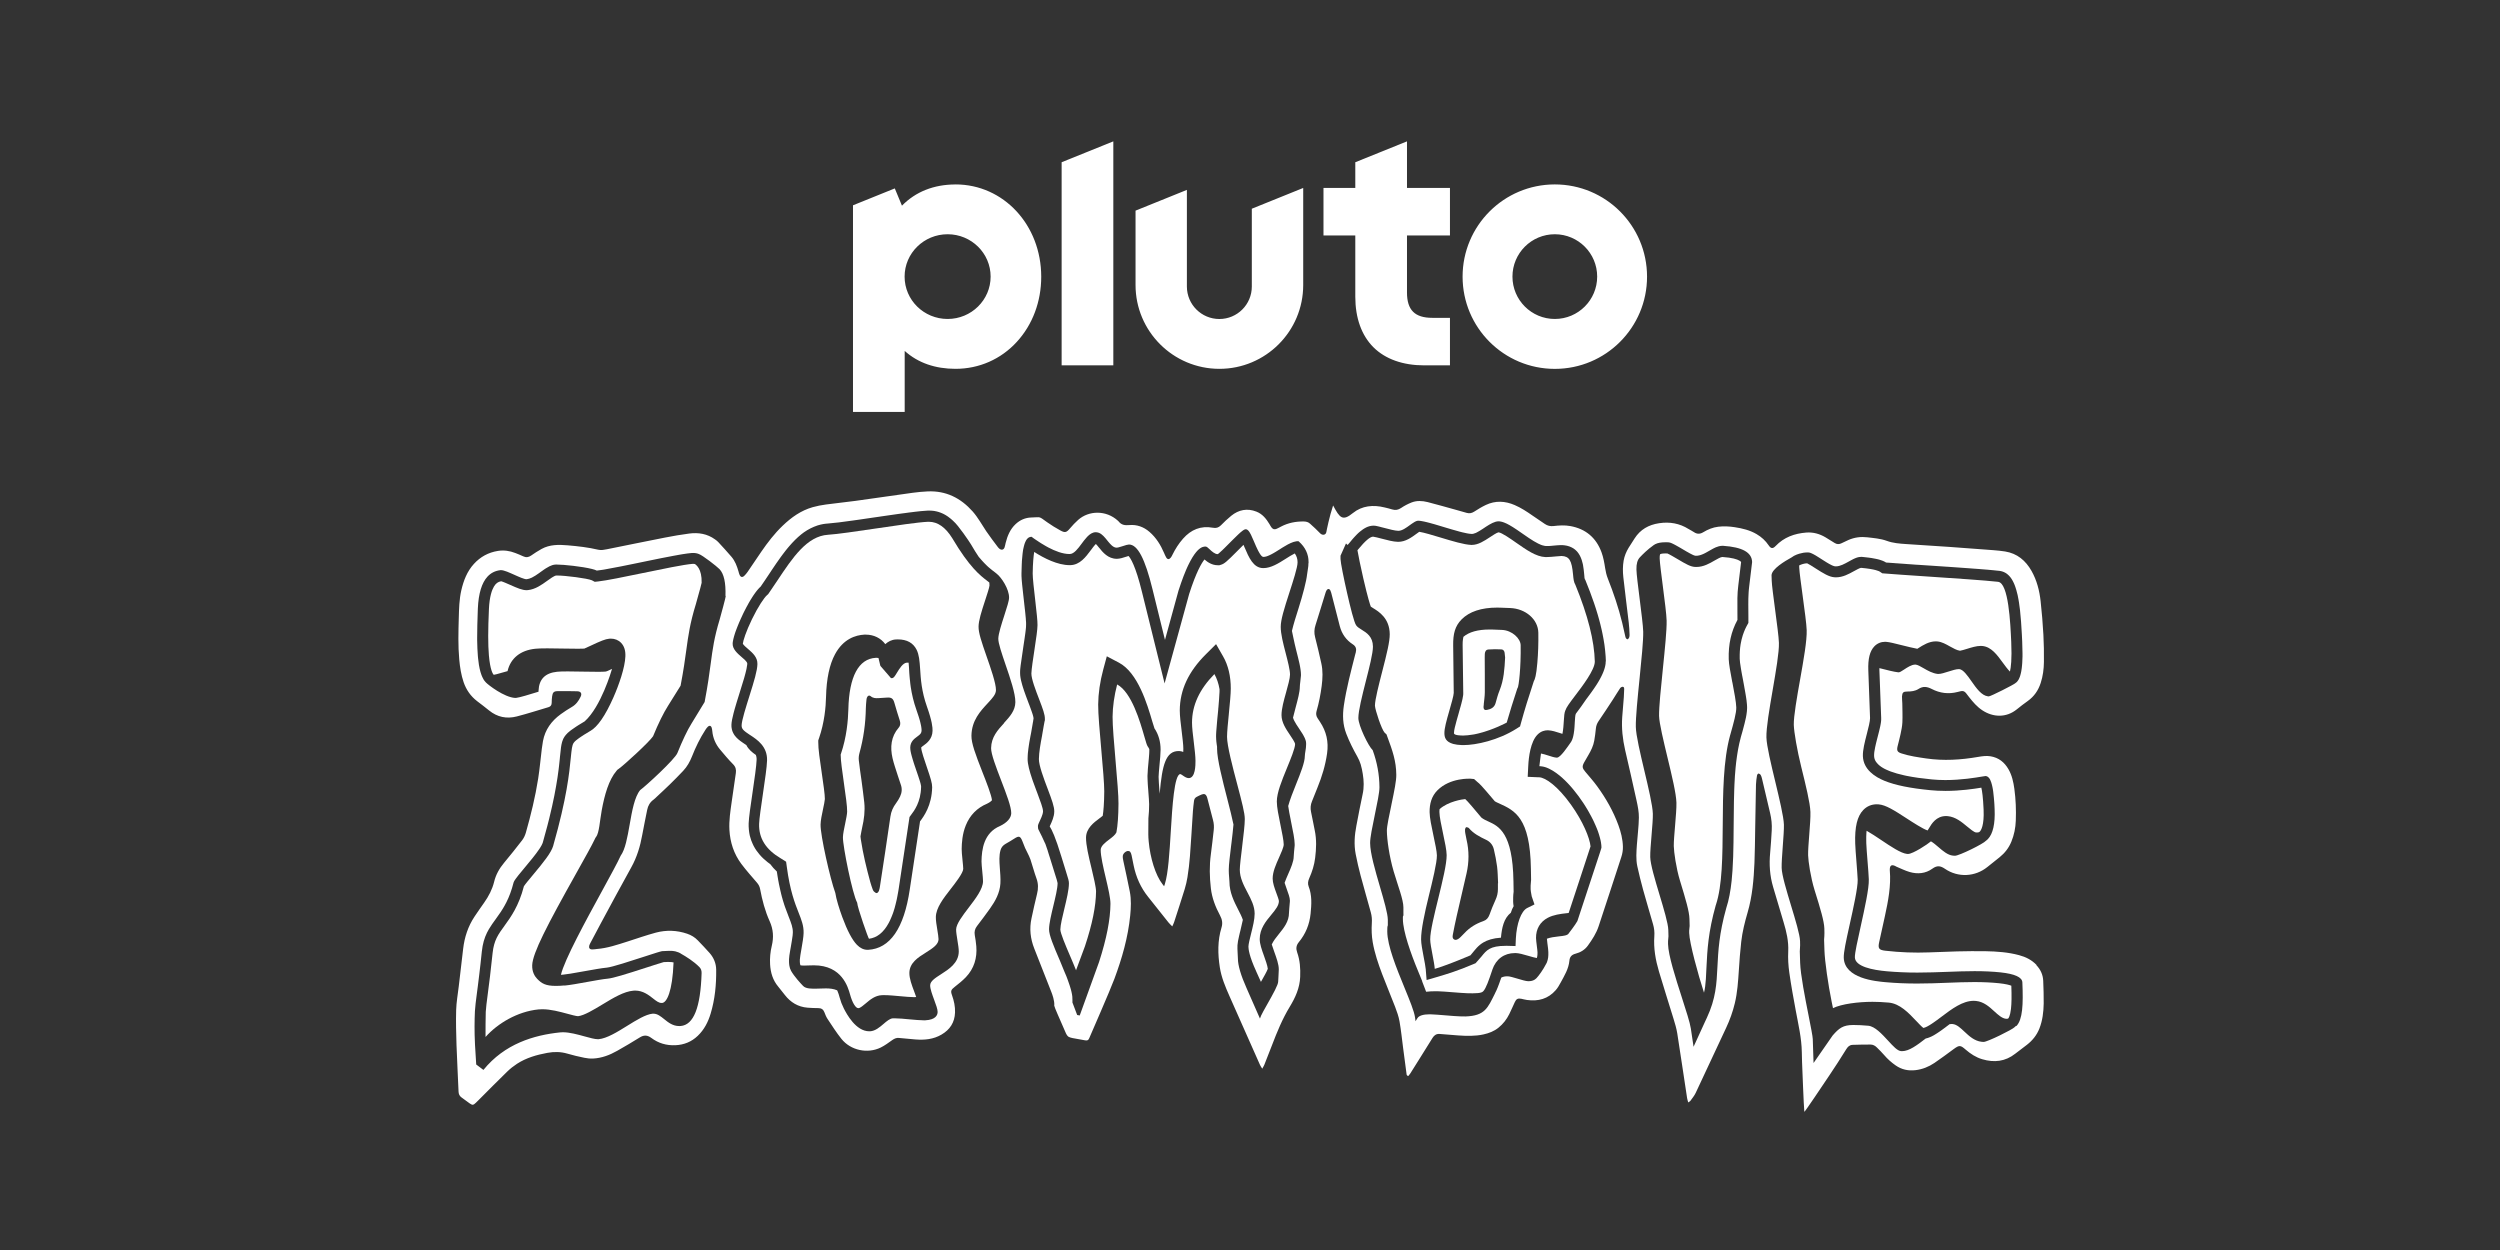 <?xml version="1.0" encoding="utf-8"?>
<svg xmlns="http://www.w3.org/2000/svg" id="Pluto_TV_CHANNELS" data-name="Pluto TV CHANNELS" viewBox="0 0 576 288">
  <rect x="0" y="0" width="576" height="288" fill="#333333" stroke="none"/>
  <defs>
    <style>
      .cls-1 {
        fill: #fff;
        stroke-width: 0px;
      }
    </style>
  </defs>
  <g id="Pluto_ZOMBIE" data-name="Pluto ZOMBIE">
    <g id="White">
      <g id="ZOMBIE">
        <path class="cls-1" d="m285.1,218.09h0s0-.01,0-.02c0,0,0,.01,0,.02Z"/>
        <path class="cls-1" d="m247.91,223.57c.69-1.85,1.37-3.7,2.06-5.55,1.7-5.12,2.53-9.25,2.56-12.62,0-.98-.56-3.32-1.05-5.38-.66-2.73-1.28-5.31-1.26-7.04.02-2.15,1.84-3.5,3.04-4.39.25-.19.6-.45.81-.63.16-1.03.33-2.77.35-5.62.01-1.69-.33-5.63-.67-9.44-.37-4.16-.75-8.47-.73-10.58.02-2.51.42-5.3,1.17-8.07l.82-3.04,2.79,1.47c4.38,2.31,6.53,9.6,7.68,13.52.18.61.4,1.35.51,1.63.92,1.33,1.42,3.07,1.41,4.92,0,.88-.13,2.26-.26,3.6-.09,1.02-.2,2.16-.2,2.64,0,.69.11,2.07.2,3.28.02.2.03.4.05.6.57-6.74,1.44-9.8,4.35-9.83h.07s.07,0,.07,0c.35.01.66.1.94.21.01-.22.02-.47.02-.76,0-.86-.19-2.45-.38-3.99-.22-1.76-.44-3.57-.44-4.81.02-4.71,1.99-8.95,6.04-12.97l2.32-2.31,1.63,2.84c1.16,2.01,1.77,4.57,1.76,7.39,0,1.32-.22,3.48-.44,5.76v.03c-.2,1.98-.42,4.22-.42,5.33,0,2.07,1.3,7,2.35,10.96,1.11,4.2,1.74,6.64,1.74,7.99,0,1.32-.3,3.8-.62,6.43v.02c-.25,2.05-.53,4.36-.53,5.21,0,1.88.89,3.59,1.76,5.24.86,1.63,1.66,3.18,1.66,4.91,0,1.33-.42,2.99-.82,4.59-.27,1.08-.61,2.43-.61,3,0,.54.17,2.18,1.8,5.71h0s0,.02,0,.02c.36.8.72,1.6,1.08,2.39.66-1.15,1.38-2.44,1.58-3.01-.07-.73-.51-1.96-.87-2.97-.53-1.48-.99-2.75-.99-3.9,0-2.37,1.45-4.13,2.62-5.53,1.11-1.34,1.79-2.21,1.8-3.23-.03-.32-.36-1.24-.59-1.84-.44-1.2-.85-2.34-.85-3.33,0-1.56.75-3.22,1.47-4.83.46-1.02,1.08-2.41,1.08-3.01,0-.86-.4-2.8-.75-4.51-.43-2.1-.84-4.09-.84-5.4,0-2.03,1.14-4.8,2.34-7.73.79-1.93,1.88-4.56,1.87-5.51-.03-.4-.76-1.47-1.19-2.11-.91-1.35-1.94-2.87-1.94-4.56,0-1.45.51-3.3,1.06-5.26.4-1.44.9-3.23.9-4.08,0-1.08-.53-3.13-1-4.94-.59-2.27-1.14-4.41-1.14-6.05,0-1.64.76-4.09,2.01-7.95.79-2.44,1.88-5.77,1.87-6.92,0-.78-.21-1.44-.64-2.05-.64.31-1.5.85-2.09,1.23-1.67,1.06-3.4,2.15-5.16,2.15-2.29,0-3.31-2.39-4.38-4.91-.06-.13-.12-.29-.19-.45-.5.48-1.02,1.01-1.39,1.39-2.52,2.54-3.02,2.96-3.8,3.2l-.36.11h-.38c-1.32,0-2.34-.7-3.06-1.33-.64.79-1.89,2.84-3.53,7.96-1.03,3.76-2.06,7.53-3.1,11.29l-2.56,9.31-2.32-9.37c-.96-3.89-1.92-7.78-2.88-11.66-1.5-6.17-2.68-7.88-3.11-8.33-.14.05-.31.1-.44.14-.87.29-1.54.49-2.22.51h-.02s-.02,0-.02,0c-2.02,0-3.23-1.5-4.12-2.6-.19-.24-.48-.6-.7-.82-.36.34-.87,1.03-1.2,1.48-1.11,1.49-2.48,3.35-4.68,3.4h-.02s-.02,0-.02,0h-.12s-.01,0-.01,0h-.01c-2.75,0-5.85-1.57-8.15-3.04-.16.93-.31,2.46-.35,4.97-.01.98.31,3.78.57,6.02.34,2.98.55,4.86.54,5.86-.01,1.07-.29,2.97-.71,5.73-.31,2-.68,4.48-.7,5.43-.02,1.23,1.02,3.94,1.78,5.91.88,2.3,1.34,3.54,1.33,4.54v.31s-.08.3-.08.3c-.03.12-.1.53-.18.97l-.02.11c-.09.52-.21,1.21-.36,2.08v.02s0,.02,0,.02c-.37,1.91-.72,3.89-.74,5.45-.02,1.46,1.16,4.59,2.03,6.88,1,2.65,1.52,4.09,1.51,5.2-.01,1.21-.57,2.39-.97,3.25-.03.06-.05.12-.08.18.5.79,1.31,2.41,2.69,6.97.4,1.33.74,2.41,1.01,3.27.59,1.87.73,2.33.73,2.9-.02,1.54-.52,3.61-1.05,5.81-.43,1.77-.91,3.78-.93,4.81,0,.85,1.26,3.79,2.18,5.94.5,1.16,1,2.34,1.45,3.48Z"/>
        <path class="cls-1" d="m130.03,227.05c-.7.07-1.36.1-1.95.1-2.34,0-3.26-.53-4.32-1.63-.56-.58-1.2-1.6-1.14-3.16.12-2.81,3.38-9.08,10.17-21.2,1.86-3.32,3.62-6.46,4.28-7.88l.11-.24.16-.21c.73-.97.85-3.69,1.29-6.09.66-3.64,1.65-7.09,3.43-9.16l.21-.24.26-.18c1.21-.85,7.08-6.21,7.94-7.53,1.2-2.93,2.46-5.48,3.46-7.03l2.88-4.62c.68-3.54,1.02-6.03,1.32-8.24.47-3.42.84-6.13,2.19-10.52,1.03-3.63,1.28-4.66,1.34-4.95.08-3.25-1.3-4.1-1.43-4.23-.05-.05-.13-.13-.45-.13-.05,0-.1,0-.16,0-2.01.15-7.08,1.2-11.56,2.13-4.26.88-8.27,1.71-10.26,1.93l-.77.08-.66-.35c-1.02-.45-6.11-1.1-8.01-1.1-.15,0-.21,0-.21,0-.45.04-1.44.76-2.09,1.23-1.27.92-2.71,1.95-4.42,2.13-.11.01-.21.02-.31.02-1.01,0-2.1-.47-3.81-1.23-.66-.29-1.62-.72-2.05-.83-.73.12-1.24.5-1.67,1.23-.45.76-1.02,2.28-1.15,5.17-.22,4.88-.22,8.17-.01,10.65.29,3.41.92,4.31,1.11,4.51,0,0,0,0,0,0,0,0,0,0,0,0,.06,0,.66-.1,3.19-.85.69-2.96,2.96-4.81,6.42-5.16.59-.06,1.47-.09,2.74-.09,1.15,0,2.48.02,3.76.05,1.22.02,2.38.04,3.33.04.73,0,1.17-.01,1.43-.03.3-.12.93-.42,1.41-.64,2.31-1.09,3.43-1.56,4.33-1.64.12-.01.25-.02.37-.02.93,0,1.77.34,2.37.97.71.74,1.04,1.75.99,3.1-.09,2.6-1.49,6.61-2.77,9.5-1.87,4.22-3.67,6.82-5.38,7.74-2.11,1.26-3.34,2.07-3.78,2.73-.35.53-.45,1.43-.65,3.44-.34,3.44-.9,9.21-4.04,20.21h0s0,.02,0,.02c-.47,1.62-2.17,3.73-4.7,6.76-.76.9-1.77,2.12-2.06,2.58-1.19,4.59-3.01,7.08-4.46,9.09-1.47,2.02-2.44,3.36-2.75,6.29-.4,3.96-.81,7.1-1.11,9.4-.24,1.88-.44,3.36-.47,4.16-.04.99-.06,4.62-.05,5.79,2.75-3.1,7.34-5.87,12.21-6.35.28-.03.57-.04.87-.04,1.93,0,3.99.56,5.81,1.05.85.23,2.02.55,2.42.55,1.39-.14,3.65-1.51,5.65-2.72,2.53-1.53,4.91-2.97,7.11-3.16.13-.01.27-.02.41-.02,1.81,0,3.12,1.04,4.08,1.79.83.66,1.37,1.06,1.99,1.06.05,0,.09,0,.14,0,1.06-.09,2.37-2.59,2.63-9.34-.23-.05-.63-.11-1.27-.11-.31,0-.64.01-1,.04-.47.12-2.15.66-3.63,1.14-5.27,1.71-8,2.55-9.25,2.67h0s0,0,0,0c-1.05.09-3.04.45-4.8.77-1.92.35-3.9.71-5.2.83Z"/>
        <path class="cls-1" d="m172.89,169.39c1.56,1.03,3.93,2.58,3.84,5.81-.04,1.51-.49,4.54-.96,7.75-.41,2.81-.84,5.72-.87,6.86-.1,3.3,1.52,5.89,4.93,7.92.11.06.22.13.29.18l1,.63.16,1.17c.73,5.52,1.88,8.44,2.72,10.57.67,1.69,1.19,3.02,1.15,4.69-.02.95-.26,2.27-.5,3.68-.16.92-.36,2.05-.37,2.47-.02.79.08,1.15.13,1.28.1.03.34.07.84.07.3,0,.64-.01.99-.03.4-.02.84-.03,1.3-.03,6.45,0,7.85,5.05,8.31,6.7.53,1.92,1.28,3.17,1.9,3.17.02,0,.04,0,.05,0,.4-.02,1.14-.65,1.68-1.11,1-.85,2.13-1.8,3.69-1.88.17,0,.35-.01.55-.01,1.06,0,2.42.13,3.74.25,1.2.11,2.33.21,3.07.21.08,0,.16,0,.23,0,.13,0,.23-.01.33-.03-.13-.39-.31-.87-.46-1.27-.56-1.48-1.13-3.01-1.11-4.3.04-2.31,2.01-3.55,3.74-4.63,1.79-1.12,2.96-1.94,2.98-3.11,0-.41-.15-1.38-.28-2.16-.18-1.11-.36-2.15-.34-2.96.04-2.11,1.7-4.25,3.46-6.51,1.06-1.36,2.83-3.64,2.85-4.58,0-.35-.09-1.28-.17-2.04-.12-1.22-.2-2-.19-2.56.02-1.38.14-3.44.95-5.43.95-2.35,2.6-4.03,4.9-4.99.69-.33,1.02-.65,1.13-.79-.08-1.11-1.35-4.35-2.21-6.52-1.59-4.05-2.55-6.63-2.52-8.36.05-3.51,2.07-5.66,3.68-7.4,1.25-1.34,1.96-2.15,1.97-3.1.02-1.53-1.23-5.12-2.15-7.74-1.2-3.44-1.88-5.46-1.86-6.89.02-1.41.63-3.35,1.55-6.15.39-1.19.93-2.82.97-3.31,0-.4-.02-.61-.04-.7-.11-.1-.35-.29-.56-.44-1.5-1.14-4.01-3.06-7.99-9.79-1.55-2.49-3.35-3.76-5.37-3.76-.08,0-.15,0-.23,0-2.18.09-7.41.86-12.03,1.55-4.52.67-8.79,1.3-10.98,1.44-4.85.3-8.17,5.28-11.68,10.56-.63.95-1.28,1.93-1.94,2.87l-.18.26-.24.21c-.65.56-2.01,2.53-3.48,5.55-1.38,2.84-2.05,4.97-2.11,5.66.15.31.85.91,1.23,1.23,1.02.88,2.18,1.88,2.13,3.46-.04,1.54-.74,3.86-1.89,7.5-.72,2.3-1.72,5.44-1.75,6.58-.02.81.31,1.19,1.98,2.29Zm15.63,1.23l.11-.34s.04-.11.07-.2l.02-.05c1.22-3.54,1.55-7.12,1.6-9.5.1-4.15.8-7.46,2.08-9.81,1.91-3.52,4.72-4.39,6.74-4.5.12,0,.24,0,.35,0,1.83,0,3.45.8,4.48,2.19.66-.59,1.46-1.03,2.46-1.08.15,0,.3-.01.45-.01,2.07,0,3.52.8,4.31,2.39.56,1.14.68,2.5.81,4.44.14,2.28.32,5.12,1.56,8.63,1.2,3.38,1.32,4.82,1.3,5.6-.04,1.92-1.37,2.89-2.09,3.4-.17.12-.45.33-.52.42,0,.01,0,.04,0,.09,0,.68.81,3.05,1.3,4.47.88,2.57,1.23,3.7,1.22,4.62-.08,4.22-1.94,6.74-2.79,7.86-.79,5.24-1.58,10.47-2.37,15.7-1.32,8.95-4.55,13.63-9.6,13.9h-.07s-.07,0-.07,0c-.87,0-1.69-.39-2.43-1.15-1.09-1.12-2.23-3.27-3.38-6.4-.68-1.85-1.4-4.17-1.6-5.55-1.19-3.26-3.46-13.31-3.4-15.76.02-.98.29-2.26.58-3.61.17-.8.4-1.89.41-2.27.02-.95-.37-3.65-.72-6.03-.43-2.91-.83-5.66-.8-7.1v-.36Z"/>
        <path class="cls-1" d="m209.71,157.26h0c-.03-.25-.05-.49-.08-.72,0-.06-.01-.12-.02-.18-.02-.22-.04-.44-.06-.66,0,0,0,0,0,0,0,0,0,0,0-.01-.02-.22-.03-.43-.05-.64,0-.06,0-.12-.01-.18-.01-.18-.02-.36-.03-.53,0,0,0-.02,0-.03-.01-.18-.02-.35-.03-.52,0-.06,0-.11-.01-.16,0-.12-.02-.23-.03-.35,0-.05,0-.11-.01-.16-.01-.15-.03-.3-.04-.44-.04,0-.07,0-.11,0-.1,0-.21,0-.31,0-.89.05-1.69,1.37-2.28,2.34-.47.78-.73,1.2-1.1,1.22h-.26s-2.44-2.82-2.44-2.82h0l-.09-.35-.35-1.47c-.13-.02-.26-.04-.41-.04-.07,0-.14,0-.21,0-3.96.22-6.15,4.32-6.32,11.86-.06,2.56-.4,6.42-1.71,10.26-.03.08-.05.13-.06.17-.02,1.23.38,4,.76,6.69.39,2.72.76,5.3.73,6.46-.01.61-.23,1.64-.45,2.73-.25,1.18-.5,2.4-.52,3.15-.05,2.07,2.19,13.1,3.28,15.09.07,1.18,2.6,8.33,2.72,8.32,1.85-.23,3.37-1.45,4.55-3.64,0,0,0,0,0,0,.07-.13.14-.26.2-.39,0,0,0,0,0-.01.06-.13.13-.26.19-.4,0,0,0-.02.01-.03.06-.13.12-.27.18-.41,0-.01.01-.03.02-.04.06-.14.11-.27.17-.42,0-.02.01-.04.02-.05.05-.14.1-.28.16-.42,0-.02.02-.05.03-.07.05-.14.1-.28.14-.42.01-.03.02-.06.03-.1.04-.14.09-.28.13-.42.01-.04.02-.08.04-.12.04-.14.08-.28.12-.42,0,0,0-.01,0-.02.01-.04.02-.08.03-.12.04-.14.07-.27.11-.41.01-.06.03-.12.04-.17.03-.13.07-.27.1-.41.02-.07.03-.14.05-.21.03-.13.06-.26.09-.39.02-.09.04-.17.05-.26.03-.12.05-.24.07-.36,0-.05.02-.1.03-.14.01-.06.02-.12.03-.17.02-.11.04-.22.06-.33.02-.13.04-.26.07-.39.02-.09.03-.18.05-.28.04-.23.07-.46.11-.69.82-5.41,1.64-10.82,2.45-16.24v-.07s.04-.06.04-.06c.07-.12.18-.25.31-.43.73-.96,2.26-2.96,2.33-6.44,0-.04,0-.09,0-.14,0-.02,0-.03,0-.05,0-.04-.01-.08-.02-.12,0-.02,0-.04-.01-.06,0-.04-.02-.09-.03-.14,0-.02,0-.04-.01-.06-.02-.07-.03-.15-.05-.23,0,0,0,0,0,0-.02-.08-.04-.16-.07-.25,0-.03-.02-.05-.02-.08-.02-.06-.04-.13-.06-.19,0-.03-.02-.06-.03-.1-.02-.07-.04-.13-.06-.2,0-.03-.02-.06-.03-.09-.03-.1-.06-.2-.1-.3-.06-.18-.12-.37-.18-.56-.03-.1-.06-.19-.1-.29-.1-.29-.2-.59-.3-.88,0-.02-.01-.03-.02-.05-.04-.13-.09-.25-.13-.38-.02-.05-.04-.11-.05-.16-.03-.1-.07-.2-.1-.29-.02-.06-.04-.12-.06-.17-.03-.1-.07-.2-.1-.3-.02-.05-.03-.1-.05-.15-.05-.14-.1-.29-.14-.43,0,0,0,0,0-.01-.05-.14-.09-.28-.13-.42-.01-.04-.03-.09-.04-.13-.03-.1-.06-.19-.09-.29-.01-.05-.03-.1-.04-.15-.03-.09-.05-.18-.08-.28-.01-.04-.02-.09-.04-.13-.04-.13-.07-.26-.1-.38-.03-.11-.05-.21-.08-.32-.03-.14-.06-.27-.08-.39,0-.03-.01-.06-.02-.09-.02-.12-.04-.24-.05-.36-.02-.17-.03-.32-.03-.46.01-.69.23-1.19.54-1.59.05-.07.11-.13.16-.19.01-.01.03-.03.04-.04.05-.06.11-.11.17-.17.04-.04.09-.08.13-.12.18-.15.36-.28.53-.41.36-.26.67-.49.86-.78.11-.18.18-.38.18-.63,0-.11,0-.24-.01-.37,0,0,0,0,0,0,0-.12-.03-.25-.05-.39,0-.03,0-.06-.01-.09-.02-.14-.05-.28-.08-.43,0-.03-.01-.05-.02-.08-.03-.14-.06-.29-.1-.45,0-.03-.01-.06-.02-.08-.04-.17-.09-.35-.14-.54-.01-.04-.02-.08-.04-.13-.06-.2-.11-.4-.18-.61-.15-.47-.32-.99-.52-1.55-.68-1.92-1.07-3.67-1.31-5.23-.03-.19-.06-.39-.08-.58-.03-.19-.05-.37-.07-.56Zm-2.33,26.26c-.26.54-.57,1.06-.93,1.54-.69.92-1.13,1.9-1.3,3.08-.75,5.3-1.58,10.6-2.38,15.89-.06.4-.11.81-.25,1.18-.09.23-.31.53-.51.56-.2.03-.47-.2-.67-.38-.14-.13-.22-.34-.29-.52-.19-.54-.39-1.09-.54-1.65-.88-3.23-1.67-6.48-2.17-9.79-.03-.2-.05-.4-.09-.71.12-.62.23-1.34.39-2.05.44-1.9.69-3.82.49-5.76-.18-1.7-.42-3.39-.64-5.09-.21-1.55-.46-3.09-.62-4.64-.06-.54,0-1.12.14-1.63.94-3.39,1.42-6.84,1.48-10.35.01-.65.08-1.3.14-1.96.01-.17.05-.35.11-.51.17-.45.51-.61.88-.31.54.45,1.14.47,1.78.43.63-.04,1.26-.07,1.88-.12,1.12-.09,1.5.19,1.8,1.25.38,1.33.78,2.65,1.21,3.97.21.63.2,1.19-.23,1.7-1.79,2.08-2,4.5-1.42,7.04.31,1.34.79,2.65,1.2,3.97.22.7.44,1.39.69,2.08.36.96.27,1.89-.15,2.78Z"/>
        <path class="cls-1" d="m240.72,193.94c-.38-1-.67-1.6-.89-1.98.21.38.5.98.89,1.98Z"/>
        <path class="cls-1" d="m399.12,157.19c-.42-2.24-.79-4.17-.82-5.31-.1-3.42.56-6.39,2.01-9.05,0-.72,0-1.44-.01-2.14v-.02c-.02-1.96-.05-3.81.2-5.75l.65-5.41c-.03-.09-.11-.19-.4-.35-.53-.3-1.63-.68-3.9-.83h-.02c-.38,0-1.2.48-1.8.82-1.13.66-2.54,1.48-4.2,1.48-.11,0-.21,0-.32-.01-.99-.06-1.96-.58-4.08-1.85-.65-.38-1.82-1.08-2.27-1.25-.16,0-.3-.01-.44-.01-.87,0-1.16.14-1.22.17-.02.05-.13.31-.11,1,.02.93.4,3.84.73,6.41.43,3.31.83,6.44.87,7.9.05,2.16-.4,6.52-.87,11.14-.43,4.16-.91,8.86-.87,10.83.04,1.67,1.05,5.86,1.94,9.57,1.03,4.27,2,8.3,2.06,10.43.03,1.21-.14,3.17-.31,5.24-.15,1.77-.32,3.78-.3,4.75.03,1.34.53,5.02,1.43,7.97,1.33,4.34,2.14,7.08,2.18,8.8l.04,1.47v.19s-.02.19-.02.19c-.1.76-.09,1.04-.08,1.4.05,2.24,2.05,9.58,3.41,13.74.45-1.65.51-4.68.58-6.03.18-3.72.39-7.94,2.13-14.11l.02-.05.02-.05c1.48-4.47,1.52-11.26,1.57-18.45.05-7.28.1-14.79,1.7-20.61l.03-.09c.8-2.83,1.42-5.06,1.39-6.33-.03-1.19-.49-3.63-.9-5.78Z"/>
        <path class="cls-1" d="m448.14,182.22c-1.17,0-2.3-.05-3.37-.16-4.65-.45-8.11-1.15-10.58-2.16-2.21-.9-4.87-2.62-4.98-5.67-.05-1.42.42-3.23.91-5.14.34-1.32.76-2.95.74-3.64l-.4-10.99c-.1-2.69.35-4.45,1.39-5.54.65-.68,1.53-1.05,2.47-1.05.11,0,.23,0,.34.02.7.06,1.8.33,3.54.77,1.26.31,2.64.66,3.55.82.1-.06.2-.13.27-.17,1.02-.65,2.42-1.54,3.98-1.54.13,0,.26,0,.39.02,1.01.1,1.94.62,2.84,1.13.81.45,1.65.92,2.36,1.01.28-.03,1.07-.27,1.59-.43,1.07-.33,2.18-.68,3.17-.68.14,0,.29,0,.42.02,2.04.21,3.37,2.05,4.66,3.82.43.59,1.12,1.54,1.66,2.07.22-.87.48-2.78.3-6.82-.2-4.41-.61-13.6-3.04-13.86-2.91-.33-10.37-.83-16.95-1.27-3.91-.26-7.29-.49-9.08-.64l-.65-.05-.54-.37c-.14-.1-1.02-.59-4.34-.89-.29.02-1.1.47-1.63.76-1.21.67-2.57,1.43-4.16,1.43-.13,0-.27,0-.4-.02-1.19-.1-2.44-.85-4.35-2.08-.64-.41-1.49-.96-1.88-1.13-.63,0-1.42.26-1.84.49l.02.56c.03.92.43,3.84.78,6.42.45,3.33.88,6.47.93,7.92.08,2.41-.7,6.78-1.52,11.41-.71,3.98-1.5,8.49-1.45,10.43.05,1.67.78,5.89,1.7,9.61,1.06,4.29,2.06,8.33,2.13,10.46.04,1.21-.11,3.16-.27,5.24-.14,1.77-.29,3.77-.26,4.74.04,1.35.57,5.04,1.49,8.02,1.36,4.35,2.19,7.12,2.25,8.83.02.54.05,1.43-.06,2.57l.08,2.44c.08,2.57.86,7.93,1.66,11.85.11.54.21,1.04.31,1.5,1.96-.97,5.84-1.46,9.09-1.46,1.16,0,2.42.06,3.76.18,2.54.23,4.56,2.35,6.33,4.23.54.57,1.25,1.32,1.64,1.61.96-.15,2.81-1.55,4.19-2.59,2.38-1.8,4.85-3.66,7.42-3.66.17,0,.35,0,.52.03,1.79.18,3.08,1.35,4.21,2.39.91.83,1.77,1.61,2.66,1.71.08,0,.16.01.23.01.25,0,.31-.06.33-.08.07-.07.44-.53.63-2.22.14-1.26.17-2.91.08-5.32-.4-.16-1.23-.4-2.82-.57-1.74-.18-3.6-.27-5.71-.27s-4.04.08-6.17.16c-2.24.09-4.56.18-7.01.18s-4.93-.1-7.23-.31c-2.35-.21-9.51-.85-9.67-5.63-.04-1.24.47-3.62,1.38-7.72.8-3.59,1.89-8.5,1.83-10.27-.03-.84-.16-2.47-.28-4.05-.13-1.64-.26-3.32-.29-4.26-.13-3.84.46-6.3,1.86-7.75.83-.86,1.9-1.31,3.11-1.31.15,0,.29,0,.44.02,1.63.14,3.53,1.33,6.49,3.26,1.34.87,3.72,2.42,4.78,2.75.11-.16.24-.38.34-.55.57-.97,1.64-2.77,3.9-2.77.13,0,.27,0,.4.02,1.81.18,3.21,1.35,4.45,2.38.67.56,1.6,1.33,2.05,1.38.08,0,.17.01.24.01.41,0,.56-.12.67-.24.24-.25,1.01-1.35.85-5.03-.12-2.83-.34-4.31-.52-5.06-1.68.28-4.81.75-8.3.75Z"/>
        <path class="cls-1" d="m469.23,222.34c-1.11-1.17-2.49-1.86-4.03-2.27-2.52-.68-5.11-.86-7.7-.91-4.36-.07-8.71.09-13.06.27-3.35.13-6.69,0-10.03-.38-1.53-.18-1.77-.52-1.44-2.02.43-1.97.88-3.93,1.3-5.9.76-3.5,1.45-7,1.14-10.62,0-.07,0-.15,0-.23.02-.88.42-1.13,1.21-.77.11.05.21.14.33.18,1,.41,1.97.91,3,1.21,1.85.55,3.7.38,5.27-.76,1.08-.78,1.85-.68,2.89.03,3.04,2.08,6.97,1.86,9.78-.41.94-.76,1.89-1.5,2.83-2.26,1.2-.97,2.11-2.14,2.7-3.58.64-1.56.96-3.18,1.02-4.85.09-2.44,0-4.88-.33-7.31-.22-1.58-.55-3.13-1.36-4.53-.93-1.61-2.25-2.67-4.13-2.98-.97-.16-1.91-.02-2.85.14-3.97.69-7.94.94-11.95.36-1.92-.28-3.84-.55-5.69-1.15-.97-.31-1.16-.65-.93-1.64.22-.93.49-1.85.68-2.79.19-.91.39-1.83.43-2.75.06-1.46,0-2.92-.02-4.38,0-.53-.1-1.06-.07-1.58.06-.91.31-1.13,1.23-1.13.9,0,1.8-.1,2.55-.58,1.07-.7,2-.56,3.09,0,1.87.97,3.87,1.22,5.94.68.22-.06.44-.1.66-.16.52-.15.94-.01,1.27.41.25.32.49.64.74.96.89,1.13,1.82,2.22,3.04,3.02,2.44,1.61,5.47,1.77,7.94-.23.82-.67,1.66-1.31,2.52-1.92,1.47-1.05,2.43-2.45,2.98-4.16.51-1.57.72-3.2.74-4.83.02-2.09,0-4.18-.12-6.26-.15-2.59-.35-5.17-.64-7.74-.27-2.44-.87-4.81-2.09-6.97-1.36-2.4-3.3-4.04-6.1-4.49-.89-.14-1.8-.23-2.7-.3-3.36-.26-6.72-.52-10.09-.75-3.34-.23-6.68-.43-10.02-.66-1.5-.1-3-.21-4.45-.74-1.45-.53-3-.64-4.52-.82-1.49-.17-2.91.02-4.28.61-.56.24-1.1.5-1.64.77-.54.27-1.05.26-1.57-.07-.7-.45-1.41-.89-2.12-1.31-1.36-.8-2.83-1.21-4.4-1.09-2.72.21-5.16,1.08-7.09,3.11-.63.66-1.08.6-1.58-.15-.73-1.09-1.67-1.94-2.79-2.6-1.55-.91-3.26-1.32-5.01-1.59-1.28-.2-2.56-.27-3.84-.11-1.24.15-2.38.62-3.45,1.27-.72.44-1.41.46-2.12-.02-.39-.27-.83-.47-1.24-.72-2.1-1.32-4.37-1.71-6.81-1.34-2.4.36-4.32,1.44-5.64,3.51-.46.72-.94,1.43-1.38,2.16-.55.91-.95,1.88-1.14,2.94-.22,1.28-.21,2.56-.07,3.84.39,3.5.84,6.99,1.25,10.49.1.9.16,1.8.18,2.71.01.41-.02.86-.48,1.11-.43-.15-.46-.53-.54-.86-.24-.98-.43-1.97-.67-2.95-.85-3.48-1.99-6.86-3.31-10.19-.31-.78-.49-1.57-.62-2.4-.19-1.24-.41-2.5-.84-3.67-1.24-3.36-3.65-5.4-7.21-6.04-1.28-.23-2.56-.15-3.83,0-.75.09-1.39-.06-2-.47-.96-.65-1.92-1.29-2.87-1.95-1.3-.91-2.63-1.78-4.09-2.41-2.21-.96-4.45-1.07-6.65-.03-.93.44-1.81.98-2.68,1.54-.55.35-1.09.47-1.72.29-.82-.24-1.65-.47-2.47-.7-2.18-.6-4.36-1.23-6.55-1.79-1.24-.31-2.51-.38-3.72.1-.83.33-1.65.76-2.39,1.26-.67.45-1.31.57-2.06.33-.58-.18-1.16-.32-1.75-.46-2.61-.64-5.17-.41-7.28,1.29-2.39,1.94-3.03,1.16-4.57-1.74-.86,2.56-1.48,5.68-1.56,6.13-.13.69-.86.81-1.38.33-.4-.38-.78-.79-1.18-1.17-.38-.37-.78-.71-1.17-1.07-.41-.39-.89-.52-1.45-.53-1.85-.03-3.61.31-5.25,1.17-.33.17-.66.36-1.01.51-.52.22-.84.14-1.2-.31-.18-.24-.32-.51-.47-.77-.74-1.22-1.61-2.33-3-2.87-2.11-.83-4.07-.45-5.81.96-.84.68-1.62,1.43-2.38,2.2-.54.54-1.1.69-1.84.55-2.78-.51-5.04.43-6.88,2.52-.99,1.12-1.78,2.37-2.44,3.71-.11.23-.22.45-.38.65-.38.48-.76.47-1.07-.05-.19-.32-.33-.68-.48-1.02-.79-1.85-1.83-3.53-3.37-4.86-1.34-1.16-2.92-1.72-4.67-1.56-.99.09-1.79-.02-2.42-.83-.05-.06-.11-.1-.16-.16-2.72-2.5-6.72-2.39-9.17-.21-.67.6-1.3,1.26-1.88,1.95-.81.96-1.14,1.09-2.25.47-1.03-.57-2.05-1.18-3.01-1.87-2.03-1.44-1.33-1.16-3.66-1.1-1.39.04-2.59.57-3.61,1.52-1.26,1.18-1.89,2.7-2.3,4.34-.09.34-.13.7-.25,1.03-.2.55-.66.68-1.14.34-.16-.12-.3-.27-.42-.43-.9-1.21-1.83-2.4-2.67-3.65-1.02-1.52-1.89-3.15-3.12-4.54-2.76-3.11-6.16-4.81-10.38-4.62-1.16.05-2.31.17-3.46.32-4.39.6-8.77,1.25-13.16,1.86-2.27.31-4.55.53-6.82.84-1.02.14-2.04.33-3.03.61-2.71.77-4.93,2.36-6.93,4.28-1.88,1.8-3.46,3.86-4.93,6-1.05,1.54-2.08,3.09-3.14,4.63-.23.33-.49.64-.78.92-.43.4-.82.32-1.07-.23-.12-.25-.17-.52-.25-.79-.35-1.22-.79-2.41-1.62-3.38-.98-1.15-2.01-2.26-3.03-3.37-.22-.24-.48-.44-.75-.63-1.79-1.3-3.83-1.63-5.96-1.35-1.87.25-3.73.56-5.59.93-4.45.87-8.89,1.79-13.33,2.68-.66.13-1.33.28-2.02.12-2.33-.55-4.71-.82-7.09-1.02-2.05-.17-4.09-.2-5.97.83-.84.46-1.64.99-2.42,1.53-.6.42-1.18.49-1.84.17-.59-.28-1.2-.52-1.81-.76-1.29-.5-2.61-.7-4-.48-2.2.35-4.03,1.35-5.53,2.99-1.58,1.73-2.38,3.83-2.9,6.06-.49,2.12-.53,4.3-.59,6.45-.09,3.17-.18,6.34.11,9.51.16,1.78.43,3.55,1.01,5.25.61,1.76,1.63,3.22,3.11,4.36.92.7,1.85,1.4,2.74,2.13,1.9,1.55,4.07,1.99,6.39,1.39,2.46-.63,4.88-1.42,7.32-2.14.51-.15.72-.49.73-1.01,0-.5.03-1.01.1-1.5.12-.88.4-1.17,1.26-1.18,1.51-.02,3.02-.01,4.53.03.84.02,1.14.52.77,1.27-.46.96-1.07,1.81-2.04,2.36-.87.5-1.71,1.06-2.53,1.65-2.14,1.55-3.61,3.56-4.1,6.2-.11.59-.19,1.19-.27,1.79-.28,2.27-.48,4.56-.83,6.82-.66,4.23-1.68,8.39-2.85,12.51-.18.61-.47,1.24-.86,1.74-1.35,1.76-2.74,3.48-4.15,5.18-1.08,1.3-1.89,2.71-2.29,4.37-.43,1.75-1.26,3.34-2.3,4.81-.75,1.07-1.51,2.14-2.23,3.23-1.49,2.25-2.3,4.74-2.61,7.41-.34,2.9-.68,5.8-1.02,8.7-.21,1.8-.54,3.6-.59,5.4-.08,2.69,0,5.38.08,8.07.12,3.57.33,7.14.47,10.71.02.59.22,1.02.67,1.35.63.46,1.25.94,1.89,1.38.66.46.84.42,1.44-.15.24-.23.47-.46.7-.69,2.17-2.17,4.33-4.36,6.53-6.5.68-.66,1.44-1.26,2.24-1.78,2.13-1.38,4.51-2.06,6.99-2.52,1.57-.29,3.09-.27,4.62.18,1.28.38,2.58.68,3.89.95.66.14,1.35.21,2.02.18,2-.1,3.84-.8,5.56-1.78,1.75-.99,3.49-2.01,5.2-3.08.96-.6,1.75-.57,2.68.12,1.62,1.21,3.47,1.76,5.53,1.67,2.01-.09,3.72-.79,5.16-2.17,1.48-1.41,2.38-3.18,2.96-5.1,1-3.31,1.32-6.71,1.28-10.15-.02-1.42-.55-2.72-1.49-3.8-.87-1.01-1.82-1.95-2.73-2.92-.69-.73-1.53-1.23-2.47-1.55-2.38-.81-4.81-.89-7.22-.25-2.21.6-4.37,1.36-6.56,2.06-2.3.73-4.59,1.52-7.03,1.71-.35.03-.7.11-1.05.1-.62,0-.85-.35-.68-.95.04-.14.11-.28.18-.41.82-1.56,1.64-3.12,2.48-4.67,2.32-4.29,4.62-8.6,7-12.87,1.31-2.35,2.06-4.85,2.53-7.47.35-1.93.76-3.85,1.14-5.78.19-.98.66-1.78,1.48-2.37.26-.19.49-.43.73-.66,1.01-.95,2.03-1.88,3.02-2.85,1.04-1.02,2.07-2.06,3.07-3.12.91-.96,1.54-2.1,2.03-3.33.84-2.14,1.84-4.19,3.09-6.12.18-.27.37-.55.61-.76.34-.29.68-.19.82.23.09.26.12.54.15.81.15,1.6.76,3.03,1.78,4.25.97,1.16,1.94,2.32,3,3.39.61.61.76,1.25.65,2.04-.33,2.22-.65,4.43-.96,6.65-.3,2.14-.64,4.28-.52,6.46.16,2.86,1.02,5.5,2.73,7.8,1.13,1.51,2.39,2.92,3.62,4.35.38.44.62.91.72,1.46.48,2.56,1.14,5.08,2.21,7.44.84,1.87.95,3.7.48,5.65-.34,1.39-.47,2.83-.39,4.27.11,1.91.63,3.66,1.89,5.15.52.62,1.01,1.26,1.5,1.89,1.33,1.72,3.05,2.76,5.24,2.94.83.07,1.66.09,2.49.1.69,0,1.14.3,1.39.95.2.51.4,1.05.7,1.5,1.05,1.57,2.05,3.17,3.23,4.64,2.12,2.65,6,3.48,9.05,1.99.94-.46,1.79-1.11,2.65-1.71.47-.33.94-.56,1.53-.5,1.28.12,2.55.25,3.83.35,2.1.16,4.14-.03,5.99-1.12,1.94-1.13,3.04-2.79,3.12-5.09.05-1.39-.24-2.69-.7-3.99-.36-.99-.21-1.26.63-1.92.89-.7,1.78-1.41,2.56-2.22,1.9-1.99,2.63-4.42,2.41-7.14-.07-.85-.2-1.7-.35-2.54-.14-.8.02-1.47.52-2.12,1.01-1.32,2.01-2.65,2.97-4,1.24-1.74,2.27-3.6,2.41-5.78.08-1.24-.06-2.51-.14-3.76-.09-1.33-.2-2.66.18-3.97.19-.64.58-1.09,1.16-1.42.68-.38,1.35-.78,2-1.2,1.06-.69,1.38-.61,1.85.54.22.54.42,1.08.64,1.61.16.37.36.72.53,1.08.24.52.53,1.03.71,1.58.48,1.43.85,2.9,1.37,4.32.45,1.21.46,2.38.14,3.62-.47,1.85-.86,3.73-1.27,5.6-.52,2.39-.26,4.7.63,6.96,1.32,3.35,2.64,6.7,3.95,10.05.19.49.77,2,.66,3.13.2.75.93,2.29,2.68,6.34.47.98.81.92,1.53,1.12,1.86.32,2.09.39,2.89.52.58.09.77-.02.99-.56.16-.39,4.82-11.04,5.76-13.59,1.76-4.74,3.15-9.56,3.65-14.61.18-1.83.26-3.68-.09-5.49-.45-2.35-.99-4.68-1.48-7.02-.08-.39-.17-.8-.14-1.19.03-.57.7-1.16,1.21-1.17.43,0,.65.25.82,1.01.17.79.32,1.58.48,2.37.55,2.66,1.62,5.07,3.33,7.2,1.57,1.96,3.13,3.94,4.7,5.91.23.28.51.53.86.89.18-.41.34-.69.43-.99.82-2.54,1.66-5.07,2.44-7.62.27-.89.48-1.8.63-2.72.54-3.23.69-6.5.91-9.76.13-1.83.22-3.67.35-5.5.05-.78.16-1.55.25-2.33.05-.4.23-.72.59-.91.4-.21.81-.42,1.23-.58.55-.21.91-.03,1.14.52.05.12.08.24.11.36.43,1.68.86,3.37,1.31,5.04.21.77.25,1.54.16,2.32-.21,1.85-.41,3.7-.66,5.55-.36,2.61-.3,5.23,0,7.83.25,2.23,1.06,4.3,2.11,6.26.5.93.65,1.8.34,2.81-.92,3-.86,6.06-.39,9.12.36,2.36,1.29,4.54,2.25,6.71,1.51,3.43,3.04,6.86,4.56,10.28.82,1.84,1.62,3.69,2.45,5.52.11.26.29.49.52.87.21-.39.36-.61.46-.85.6-1.52,1.2-3.04,1.79-4.57,1.16-3.04,2.38-6.03,4.08-8.83,1.28-2.11,2.31-4.32,2.41-6.91.08-1.95-.05-3.82-.7-5.65-.3-.85-.23-1.58.37-2.32,1.58-1.91,2.48-4.1,2.73-6.59.21-2.12.35-4.21-.45-6.26-.25-.64-.14-1.28.14-1.9.67-1.5,1.16-3.05,1.36-4.69.26-2.11.35-4.21-.09-6.31-.3-1.43-.55-2.87-.86-4.29-.18-.85-.11-1.64.22-2.43.44-1.04.84-2.11,1.26-3.15,1.04-2.55,1.83-5.14,2.22-7.9.38-2.68-.16-5.04-1.63-7.25-.18-.27-.36-.55-.54-.82-.35-.51-.43-1.05-.26-1.65.56-1.91.93-3.86,1.19-5.84.22-1.74.3-3.46-.09-5.18-.45-2.01-.91-4.03-1.43-6.02-.25-.97-.21-1.87.1-2.81.78-2.44,1.52-4.9,2.28-7.36.06-.19.12-.39.22-.56.3-.51.69-.51.94.01.15.31.22.67.31,1.01.62,2.39,1.21,4.78,1.84,7.17.47,1.78,1.46,3.19,3.01,4.19.7.45.87,1.06.68,1.82-.04.17-.09.34-.14.51-.99,3.9-2.03,7.79-2.62,11.79-.32,2.22-.25,4.35.56,6.46.71,1.84,1.59,3.58,2.56,5.3.32.56.58,1.17.77,1.79.22.72.36,1.47.48,2.21.25,1.55.31,3.08-.04,4.65-.54,2.41-.96,4.84-1.44,7.26-.42,2.17-.58,4.35-.16,6.53.32,1.65.7,3.3,1.13,4.93.76,2.85,1.58,5.67,2.36,8.51.22.8.29,1.62.23,2.47-.09,1.46-.05,2.91.2,4.36.44,2.55,1.27,4.97,2.18,7.38.96,2.54,2.03,5.04,3,7.58.41,1.08.8,2.18,1,3.31.36,2.03.56,4.09.83,6.13.26,1.95.51,3.89.77,5.84.03.24.01.52.41.63.15-.19.33-.38.48-.61.68-1.06,1.34-2.13,2.01-3.2,1.04-1.66,2.08-3.33,3.12-5,.38-.61.89-.95,1.63-.89,1.43.11,2.86.24,4.29.34,1.94.13,3.88.19,5.79-.23,1.27-.28,2.46-.73,3.48-1.56,1.05-.85,1.87-1.9,2.47-3.11.46-.92.86-1.88,1.3-2.81.32-.69.71-.89,1.46-.74.44.09.88.22,1.33.28,2.59.36,4.86-.24,6.62-2.26.46-.52.82-1.15,1.15-1.77.86-1.59,1.83-3.15,2-5.01.08-.9.52-1.39,1.41-1.62,1.15-.29,2.16-.91,2.85-1.87,1-1.39,1.94-2.82,2.48-4.47.9-2.73,1.79-5.45,2.69-8.18.85-2.58,1.68-5.17,2.53-7.75.25-.77.39-1.56.37-2.37-.04-1.74-.46-3.39-1.05-5-1.18-3.21-2.86-6.16-4.87-8.92-.86-1.18-1.83-2.27-2.77-3.39-.68-.81-.75-1.19-.25-2.11.31-.57.64-1.14.98-1.7.62-1.05,1.15-2.13,1.36-3.34.16-.92.28-1.84.37-2.77.06-.62.25-1.16.6-1.68,1.13-1.66,2.24-3.34,3.34-5.03.56-.86,1.08-1.76,1.66-2.61.12-.17.41-.33.61-.31.3.02.32.35.31.6-.01.6-.04,1.21-.08,1.81-.12,1.53-.26,3.06-.37,4.59-.18,2.56.1,5.08.67,7.57.89,3.9,1.81,7.8,2.65,11.71.28,1.27.54,2.59.52,3.88-.03,2.08-.32,4.16-.46,6.24-.11,1.66-.25,3.33.1,4.97.39,1.79.84,3.58,1.32,5.35.74,2.67,1.54,5.32,2.3,7.98.26.9.37,1.83.3,2.76-.2,2.78.28,5.48,1.06,8.12,1.09,3.67,2.26,7.31,3.38,10.97.33,1.08.66,2.17.84,3.29.78,4.97,1.51,9.95,2.27,14.93.05.31.15.61.26,1,.24-.17.41-.24.5-.37.42-.59.9-1.16,1.21-1.81,2.35-4.98,4.66-9.99,7.01-14.98.86-1.83,1.54-3.72,2.01-5.68.6-2.48.76-5.02.93-7.56.14-2.21.3-4.42.55-6.62.26-2.3.83-4.55,1.48-6.78,1.09-3.72,1.4-7.57,1.57-11.42.11-2.64.12-5.28.17-7.92.06-3.37.1-6.74.18-10.11.02-.7.13-1.4.24-2.1.03-.17.23-.44.33-.43.19.02.42.17.52.34.15.25.23.56.3.85.63,2.64,1.25,5.29,1.87,7.94.31,1.31.45,2.63.37,3.97-.11,1.71-.19,3.42-.36,5.12-.26,2.69-.09,5.33.68,7.92.8,2.7,1.59,5.41,2.41,8.11.67,2.2,1.18,4.4,1.07,6.74-.08,1.62.02,3.28.25,4.89.41,2.91.94,5.81,1.48,8.71.59,3.19,1.35,6.35,1.4,9.62.05,3.27.2,5.07.3,8.34.06,1.79.23,4.86.28,5.4.2-.08,4.31-6.25,5.79-8.44s2.29-3.48,3.86-5.98c.37-.6.77-.99,1.46-1.02,1.38-.04,2.76-.08,4.15-.07.57,0,1.07.28,1.47.69.57.57,1.15,1.13,1.67,1.74.77.91,1.66,1.69,2.63,2.37,1.38.97,2.92,1.3,4.59,1.1,1.59-.19,3.03-.77,4.34-1.65,1.52-1.02,2.99-2.14,4.47-3.22,1.28-.93,1.54-.91,2.73.13,1.13.98,2.37,1.79,3.82,2.22,2.75.82,5.32.55,7.63-1.28.89-.7,1.81-1.37,2.7-2.06,1.27-.99,2.25-2.21,2.85-3.73.73-1.86.95-3.81.99-5.77.03-1.73-.05-3.47-.11-5.2-.05-1.42-.62-2.63-1.59-3.65Zm-302.02-85.07c0,.12-.01.45-1.4,5.46-1.27,4.21-1.6,6.7-2.06,10.15-.31,2.33-.66,4.96-1.39,8.78v.06s-3.07,5.04-3.07,5.04c-.9,1.42-2.09,3.93-3.21,6.72-.56,1.45-7.31,7.64-8.58,8.55h0c-1.3,1.56-1.88,4.82-2.43,7.97-.52,2.94-1.01,5.71-2.07,7.16-.68,1.51-2.34,4.55-4.26,8.06-3.72,6.8-8.71,15.93-9.5,19.37,0,0,0,0,0,0,.01,0,.02,0,.03,0,.01,0,.03,0,.04,0,.01,0,.03,0,.05,0,.14-.01.28-.02.43-.04.45-.04,1-.12,1.61-.22,1.02-.16,2.21-.38,3.38-.59,1.9-.34,3.87-.7,5.03-.8,1.19-.11,5.54-1.53,8.71-2.56.62-.2,1.17-.38,1.64-.53.24-.08.46-.15.66-.21s.39-.12.56-.18c.25-.08.47-.14.65-.19.12-.03.22-.06.31-.08.09-.02.15-.04.21-.05.03,0,.05,0,.07,0,.47-.04.91-.06,1.31-.06q.18,0,0,0c.62,0,1.35-.09,2.41.35h0s0,0,0,0c.12.05.23.1.34.16,0,0,0,0,0,0,.11.06.2.12.3.19h0c.98.55,2.88,1.71,4.18,3.05.35.36.51.83.49,1.38-.25,7.95-1.83,11.93-4.83,12.18-.11,0-.23.01-.34.01-1.48,0-2.53-.85-3.46-1.6-.8-.64-1.55-1.25-2.46-1.25-.06,0-.12,0-.19,0-1.57.14-3.76,1.49-5.88,2.81-2.29,1.42-4.66,2.89-6.57,3.07-.06,0-.13,0-.2,0-.7,0-1.77-.3-3.01-.64-1.63-.45-3.48-.96-5.03-.96-.21,0-.41,0-.6.03-6.06.62-12.8,2.62-17.7,8.65l-1.66-1.25-.28-4.57c-.16-3.21-.11-5.6-.02-7.72.02-.45.08-1.04.16-1.77s.2-1.6.33-2.61c.06-.43.12-.88.18-1.37.1-.81.22-1.7.33-2.68.09-.78.19-1.61.29-2.49.1-.88.2-1.81.3-2.8.19-1.81.61-3.16,1.18-4.33.14-.29.29-.57.45-.84.24-.41.49-.8.76-1.18.18-.26.36-.51.55-.77.09-.13.19-.26.28-.39.36-.49.72-1,1.09-1.55.18-.28.37-.56.55-.86.27-.45.55-.94.81-1.46.62-1.23,1.19-2.71,1.66-4.57.06-.19.21-.46.47-.81.17-.24.38-.51.63-.83.38-.47.85-1.04,1.42-1.72,1.18-1.41,2.56-3.06,3.42-4.36.08-.12.15-.23.22-.34.21-.33.37-.64.48-.9.04-.09.07-.17.09-.25.38-1.35.73-2.61,1.04-3.81.16-.6.3-1.17.44-1.73.48-1.96.87-3.69,1.17-5.24s.54-2.9.72-4.1c.03-.17.05-.34.07-.5.07-.49.13-.96.19-1.39.04-.29.07-.57.1-.84.06-.54.11-1.03.16-1.49.02-.23.04-.45.06-.66.08-.85.15-1.56.24-2.17.06-.41.13-.77.22-1.1.02-.08.05-.16.07-.24.05-.16.11-.31.17-.46.03-.07.07-.15.1-.22.07-.14.15-.28.24-.41s.19-.27.3-.4c.27-.33.62-.65,1.05-.98.09-.07.18-.14.27-.2.31-.23.67-.48,1.07-.74.15-.1.31-.2.48-.31.44-.28.93-.57,1.48-.9h0c3.75-3.35,6.17-11.62,6.3-12.09-.81.39-1.27.6-1.5.62-.38.04-.97.05-1.81.05-.95,0-2.09-.02-3.29-.04-1.24-.02-2.53-.05-3.63-.05s-1.94.03-2.43.08c-2.76.29-4.16,1.72-4.27,4.37v.22s-.22.07-.22.07c-1.82.57-4.14,1.27-4.88,1.35-.1.01-.2.02-.3.02-2.54-.15-6.2-3.01-6.69-3.53,0,0,0-.01-.01-.02-.03-.03-.05-.05-.08-.07-.13-.13-.25-.28-.36-.44-.06-.08-.11-.17-.16-.26-.09-.15-.17-.31-.25-.49-.06-.14-.12-.27-.18-.42-.08-.2-.15-.41-.21-.63-.02-.06-.03-.11-.05-.17-.06-.23-.12-.47-.18-.72-.06-.28-.12-.58-.17-.89-.08-.47-.14-.96-.19-1.49-.02-.18-.03-.35-.05-.53-.09-1.09-.14-2.29-.16-3.6,0-.22,0-.44,0-.66,0-1.79.05-3.77.13-5.9.01-.27.02-.54.03-.81.15-3.44.9-5.89,2.22-7.32.79-.86,1.8-1.36,3.01-1.49.04,0,.08,0,.12,0,.16,0,.36.03.58.09.48.12,1.07.36,1.7.64.25.11.51.22.77.34.27.12.54.24.81.36s.54.23.79.33c.5.19.93.33,1.19.33.02,0,.04,0,.05,0,.39-.04.79-.18,1.2-.37.27-.13.54-.29.81-.46s.54-.36.81-.55c.13-.1.27-.19.4-.29.27-.2.54-.39.82-.58.14-.09.27-.18.41-.27.28-.17.55-.33.83-.47.42-.2.83-.34,1.25-.38.06,0,.13-.01.2-.01s.16,0,.26,0h0c1.54,0,5.8.45,8.04,1.01.49.12.88.25,1.13.38.35-.04.77-.1,1.26-.17.16-.03.33-.05.5-.08,1.05-.18,2.33-.42,3.73-.7.94-.19,1.93-.39,2.96-.6.51-.11,1.03-.21,1.56-.32.6-.12,1.2-.25,1.79-.37,2.09-.43,4.13-.85,5.9-1.17.5-.09.98-.18,1.43-.26.23-.04.44-.07.65-.11.42-.07.81-.12,1.16-.17.35-.05.66-.08.93-.1.12,0,.24-.01.36-.01s.24,0,.36.02c0,0,0,0,0,0,0,0,0,0,0,0,.1,0,.2.02.29.04h0c.11.02.21.04.31.07,0,0,0,0,0,0,.1.03.2.06.29.1,0,0,0,0,0,0s0,0,0,0c0,0,0,0,0,0,.89.28,4.23,2.9,4.8,3.5,1.02,1.08,1.47,3.1,1.37,6.19Zm64.09,29.38c-1.43,1.56-2.91,3.18-2.95,5.72-.02,1.36,1.16,4.43,2.3,7.4,1.21,3.15,2.36,6.12,2.34,7.6-.02,1.1-.96,2.17-2.58,2.94-3.74,1.56-4.23,5.4-4.27,8.15,0,.46.08,1.37.17,2.26.09.95.18,1.84.18,2.33-.03,1.79-1.7,3.97-3.32,6.09-1.4,1.84-2.85,3.73-2.88,5-.01.58.15,1.56.3,2.5.17,1.02.32,1.98.31,2.62-.04,2.62-2.28,4.05-4.08,5.2-1.34.86-2.49,1.59-2.51,2.55-.02.81.49,2.17.93,3.37.43,1.16.8,2.16.79,2.78-.01.67-.4,1.8-2.86,1.92-.11,0-.22,0-.34,0-.84,0-2-.11-3.24-.22-1.24-.12-2.53-.24-3.45-.24-.15,0-.29,0-.42,0-.69.04-1.4.65-2.15,1.29-.89.76-1.9,1.63-3.11,1.7-.06,0-.12,0-.18,0-3.08,0-5.2-3.95-5.88-5.3,0-.02-.02-.03-.02-.05,0,0,0,0,0,0h0c-.17-.33-.33-.69-.48-1.08,0,0,0,0,0,0-.02-.04-.03-.08-.05-.12,0,0,0,0,0,0-.15-.4-.29-.84-.42-1.31-.04-.14-.08-.28-.12-.42,0-.03-.02-.05-.02-.08-.04-.11-.07-.22-.11-.33,0-.02-.01-.03-.02-.05-.04-.12-.08-.23-.13-.34,0,0,0,0,0,0,0,0,0,0,0-.01-.05-.12-.1-.24-.15-.35-.82-.35-1.7-.44-2.59-.44-.4,0-.79.02-1.18.03-.37.02-.73.03-1.07.03-.9,0-2.33.08-3.01-.63-.6-.62-2.03-2.17-2.78-3.49-.01-.02-.02-.04-.02-.06-.17-.31-.29-.68-.36-1.11h0c-.02-.12-.04-.24-.05-.37-.02-.14-.03-.3-.03-.45,0-.01,0-.03,0-.04h0c0-.2-.01-.4,0-.62.01-.45.12-1.18.26-1.99.05-.27.1-.56.15-.84.16-.94.33-1.91.42-2.65.03-.25.05-.47.05-.66.03-1.16-.37-2.17-.97-3.7-.26-.66-.55-1.4-.85-2.26,0,0,0,0,0,0,0-.01,0-.03-.01-.04,0,0,0,0,0,0-.06-.17-.12-.34-.18-.52,0,0,0-.01,0-.02,0,0,0,0,0,0-.06-.17-.12-.35-.17-.54,0,0,0,0,0,0,0-.01,0-.02-.01-.03,0,0,0,0,0,0-.06-.19-.12-.39-.18-.59,0,0,0-.01,0-.02,0,0,0,0,0,0-.06-.2-.12-.41-.18-.63,0,0,0-.01,0-.02h0c-.06-.21-.11-.42-.17-.65,0,0,0,0,0,0,0-.01,0-.03,0-.04,0,0,0,0,0,0-.06-.22-.11-.45-.17-.69,0,0,0,0,0,0,0,0,0-.01,0-.02-.12-.49-.23-1.02-.34-1.57,0-.01,0-.02,0-.03,0,0,0,0,0,0-.05-.27-.11-.55-.16-.83,0,0,0,0,0,0,0,0,0-.02,0-.03,0,0,0,0,0,0-.05-.29-.1-.59-.15-.89,0,0,0,0,0,0,0,0,0,0,0-.01-.05-.31-.1-.63-.15-.96,0,0,0,0,0,0,0,0,0,0,0,0-.57-.53-1.08-1.1-1.51-1.69,0,0,0,0,0,0-.21-.15-.42-.3-.62-.46h0s0,0,0,0c0,0,0,0,0,0-.68-.54-1.29-1.1-1.81-1.71,0,0,0,0-.01-.01-.53-.62-.99-1.26-1.35-1.95-.01-.02-.03-.05-.04-.07,0,0,0,0,0,0-.08-.14-.15-.29-.21-.44,0,0,0,0,0,0-.01-.03-.03-.06-.04-.09-.1-.21-.19-.43-.27-.65-.02-.04-.03-.08-.05-.12,0,0,0,0,0,0-.12-.34-.22-.69-.31-1.04,0,0,0,0,0,0-.03-.11-.05-.23-.07-.34,0,0,0,0,0,0-.02-.11-.05-.23-.06-.34,0,0,0,0,0,0-.01-.07-.02-.14-.03-.21-.02-.16-.05-.33-.06-.5,0,0,0,0,0,0-.02-.15-.02-.31-.03-.47,0,0,0,0,0,0,0-.09-.01-.17-.02-.26,0,0,0,0,0,0,0-.25,0-.5,0-.75.04-1.29.45-4.14.9-7.15.44-3,.89-6.1.93-7.46,0-.11,0-.22,0-.32,0-.08-.01-.15-.03-.22,0-.02,0-.03,0-.05,0,0,0-.01,0-.02-.02-.09-.03-.18-.06-.27,0,0,0,0,0,0,0,0,0,0,0,0-.02-.09-.05-.18-.08-.26-.86-.6-1.71-1.28-2.19-2.27,0,0,0,0,0,0-.04-.03-.12-.08-.21-.14-.04-.03-.08-.05-.12-.08-.09-.06-.19-.12-.28-.19-.09-.06-.19-.13-.28-.19-.69-.47-1.37-1-1.86-1.7-.02-.03-.04-.06-.06-.1-.16-.24-.29-.5-.4-.79-.01-.04-.03-.08-.04-.12-.03-.09-.06-.19-.08-.29-.01-.05-.02-.1-.03-.15-.02-.1-.03-.21-.05-.31,0-.05-.01-.1-.02-.15-.01-.16-.02-.32-.01-.49.02-.65.21-1.58.49-2.65.08-.31.17-.63.26-.96.14-.49.29-1.01.45-1.53.21-.7.44-1.41.66-2.12.37-1.19.75-2.39,1.07-3.48.22-.78.41-1.49.54-2.1.08-.37.13-.69.16-.97,0-.09.01-.18.02-.26,0-.24-.24-.55-.58-.88-.2-.2-.44-.4-.68-.6-1.01-.87-2.15-1.85-2.11-3.15,0-.07,0-.16.02-.24,0-.03,0-.06.01-.09,0-.06.02-.12.03-.18,0-.03.01-.07.02-.11.01-.06.02-.13.04-.19,0-.04.02-.08.02-.12.02-.07.03-.14.05-.21,0-.04.02-.08.03-.11.02-.09.05-.18.07-.27,0-.03.01-.05.02-.08.03-.12.07-.24.11-.37.01-.03.02-.07.03-.1.03-.09.06-.19.09-.29.02-.05.03-.1.05-.15.03-.09.06-.17.09-.26.02-.05.04-.1.06-.16.03-.09.07-.18.1-.27.02-.05.04-.1.06-.16.04-.1.08-.2.12-.31.02-.04.03-.09.05-.13.06-.15.12-.3.18-.45,0-.02.02-.04.03-.07.05-.13.11-.26.16-.39.02-.05.04-.1.06-.15.04-.1.09-.21.14-.31.03-.06.05-.12.08-.18.04-.1.09-.2.13-.3.03-.06.05-.12.08-.18.05-.1.1-.21.15-.31.02-.05.05-.11.07-.16.06-.14.13-.27.19-.41.01-.02.02-.04.03-.07.08-.16.15-.31.23-.47.02-.05.05-.09.07-.14.06-.11.11-.22.17-.33.03-.06.06-.11.09-.17.05-.1.1-.2.15-.29.03-.06.06-.12.09-.18.05-.1.1-.2.16-.29.03-.05.06-.11.09-.16.06-.11.12-.22.18-.33.02-.04.04-.08.06-.12.08-.15.17-.29.25-.43.02-.03.03-.06.05-.09.07-.11.13-.22.2-.33.03-.05.06-.09.09-.14.05-.09.11-.18.16-.26.03-.05.06-.1.09-.15.05-.08.11-.16.16-.24.03-.05.06-.09.09-.14.06-.09.11-.17.17-.25.03-.04.05-.08.08-.11.08-.12.16-.23.24-.34,0,0,0,0,0,0,.1-.13.19-.26.29-.38.03-.04.06-.07.09-.11.07-.08.13-.16.2-.24.03-.04.07-.08.1-.11.06-.07.13-.14.19-.21.03-.03.06-.06.09-.09.09-.09.18-.17.26-.25,0,0,0,0,0,0,.32-.46.64-.93.96-1.41.32-.47.64-.95.95-1.42.15-.22.29-.44.44-.66.04-.06.08-.12.12-.19.31-.47.63-.93.94-1.39.04-.06.08-.12.12-.18.31-.46.63-.91.96-1.36.04-.06.08-.11.12-.17.16-.22.33-.45.49-.66,0,0,0,0,0,0,.16-.22.33-.43.49-.64.04-.05.08-.11.12-.16.17-.21.34-.42.51-.63.13-.15.26-.31.39-.46.19-.22.38-.43.57-.64.04-.04.08-.09.12-.13.19-.2.38-.4.57-.59.03-.03.07-.07.1-.1.18-.18.37-.35.55-.52.02-.02.05-.05.07-.07.2-.18.4-.35.61-.52.04-.04.09-.07.13-.11.21-.16.42-.32.63-.48.03-.02.05-.03.08-.05.2-.14.4-.27.61-.4.04-.02.08-.05.12-.07.22-.13.44-.26.67-.37.05-.02.09-.05.14-.07.45-.22.91-.42,1.39-.58.06-.02.11-.04.17-.06.23-.07.46-.14.7-.19.36-.08.72-.15,1.09-.19.19-.02.37-.04.56-.05,1.31-.09,3.45-.36,5.96-.72.5-.07,1.02-.15,1.55-.22.26-.04.53-.08.8-.12.81-.12,1.64-.24,2.47-.36.14-.02.28-.04.42-.06.19-.03.38-.06.57-.08.13-.02.26-.04.38-.06.23-.03.47-.07.7-.1.14-.02.27-.04.41-.06.24-.03.47-.07.7-.1.12-.02.23-.03.35-.05.69-.1,1.36-.2,2.02-.29.11-.01.21-.03.31-.04.23-.03.45-.06.67-.09.11-.02.22-.03.33-.04.22-.03.44-.06.65-.09.09-.01.19-.03.28-.04.31-.04.61-.08.9-.11.21-.03.42-.05.63-.08.06,0,.13-.01.19-.02.15-.02.3-.03.45-.05.06,0,.12-.01.18-.02.19-.02.38-.04.55-.06.61-.06,1.15-.1,1.58-.12.11,0,.23,0,.34,0,.16,0,.32,0,.48.02.04,0,.09,0,.13.01.13.01.26.03.39.04.03,0,.06,0,.09.01.15.02.3.05.45.09.05.01.09.02.14.03.11.03.22.06.33.09.05.01.1.03.14.04.14.04.28.09.42.15.05.02.1.04.15.06.1.04.19.08.28.12.06.03.12.06.18.08.11.05.21.11.32.17.08.04.16.09.23.13.08.05.16.1.24.15.07.04.13.09.2.13.07.05.14.1.21.15.1.08.21.15.31.24.07.06.14.11.22.17.07.06.14.12.21.18.06.05.12.11.18.16.07.06.14.13.2.19,0,0,.02.02.02.02,1.13.95,3.63,4.65,4.05,5.35.68,1.17,1.26,2.1,1.77,2.85.09.12.19.23.28.33,0,0,.01.02.02.02.01.01.03.03.04.04.07.08.14.16.2.24.03.03.05.06.08.09.06.07.12.14.18.2.01.02.03.03.04.05.01.01.02.03.04.04.06.07.12.13.18.19.01.01.03.03.04.04,0,0,.02.02.02.03.07.07.14.15.21.22,0,0,.02.02.03.03.08.08.15.16.23.23.01.01.02.02.04.04.06.06.12.12.18.18.02.02.04.04.06.06.05.05.1.09.15.14.02.02.04.04.06.06.05.04.09.09.14.13.02.02.04.04.06.05.05.05.1.09.15.13.01.01.03.02.04.03.06.05.13.11.19.16,0,0,0,0,.01.01.06.05.11.09.16.13.02.01.03.03.05.04.04.03.08.07.12.1,0,0,.01,0,.02.01.01,0,.02.02.03.03.04.03.08.06.11.09.02.01.03.02.05.04.04.03.07.06.11.08.02.01.03.03.05.04.05.04.09.07.14.1,0,0,0,0,0,0,.25.19.46.35.65.52,0,0,0,0,0,0,0,0,0,0,0,0,1.09.84,2.88,3.54,2.85,5.52,0,.72-.51,2.26-1.08,4.04-.65,2-1.38,4.27-1.4,5.4-.02,1.05.81,3.46,1.68,6.02,1.07,3.11,2.27,6.63,2.25,8.61-.03,1.97-1.28,3.33-2.6,4.78Zm70.16-36.87c.03.79-.21,1.61-.31,2.58-.16,1.55-.99,4.69-1.94,7.71-.6,1.89-1.21,3.81-1.55,5.3-.02-.17.53,2.67.99,4.46.26,1.03.53,2.07.74,3.03.05.24.1.48.14.7.08.46.15.89.18,1.28.02.2.03.38.03.55,0,.05,0,.1,0,.15h0s0,.06,0,.09c-.03.7-.27,2.13-.26,2.59,0,1.2-.49,3.01-.96,4.76-.22.81-.44,1.63-.61,2.38h0c.15.49.43,1.01.77,1.55,0,0,0,0,0,0,.13.21.27.42.41.62,0,0,0,.01.01.02,0,.01.02.03.03.04.06.09.12.17.17.26,0,0,0,.01.01.02.26.39.53.79.77,1.18.02.03.03.05.05.08.06.1.12.2.17.3,0,0,0,0,0,0,.05.1.1.19.15.29.01.02.02.05.04.07.05.1.09.2.14.29,0,0,0,0,0,0,.04.1.08.19.11.29,0,.02.02.05.03.07.03.1.06.19.09.29,0,0,0,0,0,0,.02.1.04.19.05.28,0,.02,0,.05,0,.07.01.09.02.19.02.28,0,.1,0,.2-.01.31h0s0,0,0,0c.01.81-.29,1.92-.29,2.52,0,1.45-.97,3.9-2.01,6.48-.71,1.77-1.43,3.58-1.82,5.03,0,0,0,0,0,0,.12.92.35,2.08.59,3.25,0,.02,0,.04.01.07,0,.01,0,.02,0,.03.03.15.06.3.09.44.41,2,.8,3.89.8,5,0,.04,0,.08,0,.12,0,.07,0,.14,0,.21-.06.69-.22,2.03-.22,2.5,0,1.15-.64,2.63-1.27,4.05-.3.68-.6,1.38-.83,2.03.02.07.29.86.48,1.4.38,1.04.74,2.02.74,2.68,0,.1,0,.19-.01.29,0,0,0,0,0,0,0,.07-.01.15-.02.22,0,0,0,0,0,0h0c-.06.78-.18,1.99-.18,2.33,0,2-1.18,3.46-2.32,4.87-.65.8-1.27,1.58-1.65,2.41.03.09.34,1.05.59,1.73.51,1.41,1.03,2.87,1.03,4,0,0,0,.02,0,.03,0,0,0,0,0,0,0,0,0,0,0,.01,0,.99-.14,2.14-.14,2.79,0,.72-1.08,2.69-2.61,5.39-.6,1.07-1.17,2.07-1.32,2.44l-.27.69-.3-.68c-.93-2.12-1.87-4.25-2.8-6.37-1.3-2.89-1.98-5.23-1.98-6.77,0-.58-.15-2.15-.1-3.02,0-.02,0-.03,0-.05h0c.03-.58.18-1.32.37-2.12,0-.02,0-.04.01-.05.03-.11.05-.23.08-.34.01-.05.02-.09.03-.14.02-.1.05-.19.07-.29.04-.14.07-.29.11-.43.23-.91.55-2.38.57-2.48-.25-.75-.65-1.54-1.1-2.41-.93-1.83-1.99-3.91-1.99-6.41,0-.4-.16-1.72-.15-2.44,0,0,0-.01,0-.02,0-.13,0-.25,0-.38,0-1,.27-3.2.55-5.53.02-.18.04-.36.07-.54,0-.05.01-.11.02-.16.18-1.49.35-2.96.44-4.08,0,0,0,0,0,0-.29-1.47-.84-3.61-1.41-5.85-1.11-4.32-2.37-9.21-2.37-11.61,0-.14,0-.29,0-.45-.04-.23-.07-.45-.1-.67,0,0,0,0,0,0,0,0,0,0,0-.01,0,0,0,0,0,0-.03-.2-.05-.39-.07-.57,0,0,0,0,0,0,0-.01,0-.03,0-.04-.02-.17-.03-.33-.04-.49,0,0,0,0,0,0,0-.03,0-.06,0-.09h0c-.01-.18-.02-.35-.02-.5,0-.15,0-.32.01-.51,0-.18.02-.38.03-.59.05-.83.14-1.83.24-2.89.05-.53.1-1.07.16-1.6.02-.22.04-.44.06-.65,0-.02,0-.05,0-.07,0-.01,0-.02,0-.04,0-.09.02-.17.03-.26,0-.04,0-.09.01-.13,0-.1.02-.2.03-.3,0-.03,0-.05,0-.08,0-.1.02-.2.03-.3,0-.01,0-.03,0-.04,0,0,0-.02,0-.02,0-.1.02-.21.03-.31,0-.01,0-.03,0-.04,0,0,0-.01,0-.02,0-.1.02-.2.03-.3,0-.02,0-.04,0-.06,0-.1.02-.2.03-.3,0-.02,0-.04,0-.06,0-.1.02-.19.02-.29,0-.02,0-.04,0-.06,0-.09.02-.19.02-.28,0-.02,0-.04,0-.05h0c0-.09.01-.18.02-.27,0-.02,0-.03,0-.05h0c0-.09.01-.18.02-.27,0-.01,0-.03,0-.04,0-.09.01-.18.02-.26,0,0,0-.01,0-.02,0,0,0,0,0,0,0-.09,0-.17.01-.25,0,0,0-.01,0-.02,0,0,0,0,0,0,0-.08,0-.17,0-.24,0,0,0,0,0,0,0-.08,0-.16,0-.23,0,0,0,0,0,0-.22-1.31-.62-2.48-1.18-3.48-3.46,3.52-5.15,7.19-5.16,11.19,0,1.08.2,2.82.41,4.5.2,1.69.39,3.28.39,4.3,0,.98-.01,3.97-1.56,3.98-.49,0-.96-.32-1.37-.61-.19-.13-.47-.32-.56-.32-1.4.02-1.86,7.62-2.2,13.18-.29,4.77-.59,9.7-1.36,12.12l-.18.55-.35-.45c-1.66-2.11-2.86-6.12-3.2-9.86,0,0,0,0,0,0s0,0,0,0c-.03-.3-.05-.6-.07-.91,0,0,0,0,0,0,0-.03,0-.06,0-.1h0s0,0,0,0c0,0,0,0,0,0,0-.19-.02-.38-.02-.58,0,0,0,0,0,0,0-.21,0-.42,0-.63l.02-3.12c.06-.56.09-1.07.12-1.52,0-.15.01-.29.02-.43.02-.54.02-.98.03-1.31,0-.57-.09-1.68-.18-2.86-.01-.14-.02-.29-.03-.43,0-.04,0-.09-.01-.13,0-.11-.02-.23-.03-.34,0-.04,0-.09-.01-.13-.02-.3-.04-.59-.06-.87,0-.04,0-.08,0-.12,0-.1-.01-.2-.02-.29,0-.04,0-.08,0-.12,0-.13-.01-.25-.02-.37-.01-.26-.02-.5-.02-.7h0c0-.07,0-.16,0-.25,0-.18.02-.39.04-.61,0-.1.02-.21.02-.32,0-.04,0-.07,0-.11,0-.08.01-.16.02-.25,0-.04,0-.07,0-.11.01-.12.02-.24.03-.36.02-.28.05-.56.08-.86.02-.18.03-.36.05-.54,0-.05,0-.1.01-.15.01-.13.02-.27.04-.4,0-.06.01-.13.02-.19.01-.13.02-.25.03-.37,0-.05,0-.11.01-.16.01-.17.03-.34.04-.5,0-.12.02-.24.02-.35,0-.03,0-.07,0-.1,0-.08,0-.16.01-.24,0-.03,0-.06,0-.09,0-.1,0-.2,0-.28,0,0,0,0,0,0,0-.03,0-.06,0-.1-.12-.23-.24-.45-.39-.65-.19-.29-.37-.93-.75-2.24-.96-3.34-2.92-10.19-6.27-12-.67,2.57-1.03,5.13-1.05,7.44-.02,1.99.35,6.24.7,10.34.35,4.05.68,7.88.66,9.68-.02,2.85-.18,5.06-.47,6.57v.04s-.02.03-.02.03c-.26.57-.93,1.08-1.63,1.61-.92.7-1.97,1.5-1.98,2.4-.01,1.42.58,3.97,1.16,6.43.57,2.42,1.1,4.7,1.09,5.99-.03,3.64-.89,8.04-2.63,13.43-1.48,4.11-2.96,8.21-4.45,12.31l-.59-.11-1.07-2.83h-.02s0-.68,0-.68c0-.15,0-.32-.02-.49,0-.03,0-.05,0-.08,0-.03,0-.06,0-.09-.01-.12-.03-.25-.05-.37,0-.03,0-.06-.01-.09,0-.04-.01-.07-.02-.11-.02-.13-.05-.27-.08-.41-.01-.06-.03-.12-.04-.18-.05-.2-.1-.4-.15-.6,0,0,0,0,0,0,0,0,0,0,0,0-.06-.21-.13-.44-.2-.66-.02-.06-.04-.13-.06-.19-.05-.16-.11-.33-.17-.5,0-.02-.01-.04-.02-.06-.02-.06-.04-.11-.06-.17-.06-.17-.12-.34-.18-.52-.02-.05-.04-.11-.06-.16,0-.01,0-.02-.01-.03-.09-.24-.18-.48-.27-.72-.14-.32-.28-.66-.44-1.03-.39-.93-.76-1.83-1.09-2.66-.02-.06-.05-.12-.08-.18-1.29-3-2.4-5.6-2.38-6.96.02-1.32.51-3.38.99-5.37.47-1.96.97-3.99.98-5.25,0-.19-.28-1.08-.61-2.11-.28-.88-.63-1.97-1.03-3.31-.05-.18-.11-.35-.16-.52,0-.02-.01-.04-.02-.06,0-.03-.02-.06-.03-.09-.04-.12-.07-.23-.11-.34-.02-.05-.03-.11-.05-.16-.03-.11-.07-.22-.1-.32-.01-.04-.03-.08-.04-.13,0,0,0,0,0-.01-.04-.12-.07-.23-.11-.34,0,0,0-.02,0-.03,0-.02-.01-.04-.02-.06-.19-.58-.37-1.09-.53-1.54,0,0,0,0,0,0,0,0,0,0,0,0-.06-.11-.1-.19-.13-.26-.19-.43-1.1-2.39-1.48-3.08,0,0,0,0,0,0,0,0,0,0,0,0h0s-.02-.05-.03-.07c0,0,0,0,0-.01,0,0,0,0,0,0-.01-.04-.03-.08-.04-.12,0,0,0-.02,0-.03,0,0,0,0,0,0,0-.02,0-.04-.01-.06,0,0,0,0,0,0,0-.02,0-.05-.01-.08,0,0,0,0,0,0-.01-.11-.02-.24-.02-.41,0-.29.19-.68.44-1.22.04-.09.08-.17.12-.26.08-.18.17-.37.25-.56.2-.48.36-.97.36-1.38,0-.69-.65-2.43-1.35-4.28-.06-.17-.13-.35-.2-.52-.26-.7-.53-1.41-.78-2.12-.06-.18-.12-.35-.18-.53-.3-.88-.56-1.73-.75-2.52-.19-.79-.3-1.51-.29-2.11,0-.21.01-.42.02-.64,0-.07.01-.15.01-.22,0-.15.02-.3.03-.45,0-.09.02-.18.03-.26.01-.14.03-.28.05-.42.01-.09.02-.19.03-.28.02-.14.04-.28.06-.43.01-.09.03-.19.04-.28.02-.15.05-.3.07-.45.01-.09.03-.18.04-.27.03-.17.06-.33.09-.5.01-.07.02-.14.04-.22.04-.24.09-.48.13-.72.05-.25.1-.51.15-.76.02-.12.04-.23.06-.34.14-.77.24-1.38.32-1.85,0,0,0-.01,0-.02.01-.08.03-.15.04-.22,0-.03.01-.06.02-.09.01-.07.03-.14.04-.21,0-.01,0-.03,0-.04.01-.06.02-.12.03-.18,0-.02,0-.03,0-.05.03-.14.05-.26.07-.35,0,0,0,0,0,0h0c0-.06,0-.13-.02-.2,0-.01,0-.02,0-.03-.01-.07-.03-.15-.05-.24,0-.02,0-.03-.01-.05-.02-.09-.05-.18-.08-.29,0-.02-.01-.03-.01-.05-.03-.11-.07-.22-.11-.34-.05-.17-.11-.34-.18-.53,0-.02-.01-.03-.02-.05-.06-.17-.13-.35-.19-.53,0-.02-.02-.04-.02-.06-.07-.18-.14-.37-.21-.57,0-.02-.01-.04-.02-.06-.08-.21-.16-.41-.24-.62-.06-.17-.13-.34-.19-.51-.02-.05-.04-.1-.06-.16-.05-.12-.09-.25-.14-.37-.02-.06-.05-.13-.07-.19-.05-.13-.09-.25-.14-.38-.02-.06-.04-.11-.06-.17-.13-.36-.26-.71-.38-1.06-.02-.05-.04-.11-.05-.16-.04-.12-.08-.25-.12-.37-.02-.06-.04-.12-.06-.18-.04-.12-.07-.24-.11-.36-.02-.05-.03-.11-.05-.16-.11-.36-.2-.72-.28-1.06-.01-.05-.02-.09-.03-.14-.08-.36-.14-.7-.17-1.02,0-.04,0-.08-.01-.12-.01-.16-.02-.31-.02-.45h0c0-.08,0-.17,0-.26,0-.03,0-.06,0-.09,0-.07,0-.14.01-.21,0-.04,0-.07,0-.11,0-.07.01-.15.02-.23,0-.04,0-.07.01-.11.02-.25.06-.53.09-.82,0-.04.01-.08.02-.12.14-1.12.35-2.47.55-3.8,0,0,0,0,0-.01.04-.27.08-.54.12-.81.03-.18.05-.35.08-.52,0-.05.01-.09.02-.14.03-.18.05-.36.08-.53.08-.52.15-1.02.21-1.48.03-.23.06-.45.08-.65.01-.1.02-.2.03-.3,0-.1.02-.19.03-.28.01-.12.02-.22.02-.33,0-.03,0-.05,0-.07,0-.1,0-.19.01-.27,0-.05,0-.11,0-.17,0-.02,0-.04,0-.06,0-.04,0-.09,0-.14,0-.02,0-.04,0-.06,0-.07,0-.13-.01-.21,0,0,0,0,0,0,0-.09-.01-.17-.02-.27,0-.13-.02-.26-.03-.4,0-.03,0-.07,0-.1-.02-.28-.05-.59-.09-.92,0-.04,0-.09-.01-.13-.03-.33-.07-.69-.11-1.06,0-.05-.01-.09-.02-.14-.04-.37-.08-.75-.13-1.15,0-.07-.02-.14-.02-.2-.02-.18-.04-.35-.06-.53,0,0,0,0,0,0-.06-.48-.11-.96-.16-1.43,0,0,0,0,0,0,0,0,0,0,0,0-.1-.84-.18-1.66-.26-2.4,0-.05,0-.09-.01-.14-.02-.18-.03-.36-.05-.53-.01-.12-.02-.23-.03-.34,0-.03,0-.06,0-.09,0-.08-.01-.16-.02-.24,0-.03,0-.06,0-.09,0-.1-.01-.2-.02-.29,0,0,0,0,0,0,0-.09,0-.18-.01-.26,0-.02,0-.05,0-.07,0-.06,0-.12,0-.18,0-.02,0-.05,0-.07,0-.07,0-.14,0-.21,0-.72.03-1.39.06-2.01,0,0,0,0,0,0,0-.21.02-.41.03-.6,0-.05,0-.1,0-.15.04-.64.09-1.22.16-1.74,0-.04.01-.08.02-.13.01-.08.02-.17.03-.25,0-.05.01-.09.02-.14.01-.07.02-.14.03-.21,0-.05.02-.09.02-.14.01-.07.02-.13.04-.2,0-.04.02-.09.03-.13.01-.06.03-.12.04-.18,0-.04.02-.08.03-.12.01-.06.03-.12.04-.18,0-.04.02-.07.03-.11.02-.06.03-.12.05-.18,0-.03.02-.06.02-.09.03-.09.05-.17.08-.25.03-.07.05-.15.08-.22.05-.14.11-.27.17-.38.03-.06.06-.11.09-.17,0,0,0,0,0,0,.12-.21.26-.38.41-.51,0,0,0,0,0,0,.07-.06.15-.12.23-.16h0c.08-.04.16-.08.25-.1,0,0,0,0,0,0,.09-.02.17-.04.26-.04,0,0,0,0,0,0h.11s.09.06.09.06c.09.06.18.13.28.21.02.02.04.03.07.05.1.07.21.15.33.23.02.01.04.03.06.04.11.07.22.15.34.23.02.01.04.03.07.04.13.09.26.18.4.27.03.02.06.04.09.06.15.09.29.19.45.29.34.22.71.43,1.09.65.19.11.38.21.58.32,1.57.83,3.33,1.51,4.84,1.51h.06s.06,0,.06,0c.97-.02,1.86-1.22,2.72-2.38.12-.16.24-.32.36-.48.06-.08.12-.16.18-.24.24-.31.49-.61.75-.88.58-.6,1.2-1.02,1.92-1.04h.04c.08,0,.16,0,.23.02.02,0,.05,0,.07.01.05,0,.1.02.16.03.03,0,.05.01.08.02.05.01.1.03.15.05.02,0,.04.02.07.02.74.31,1.32,1.03,1.89,1.74,0,0,0,0,0,0,.09.11.17.21.26.32,0,0,0,0,0,0,.26.31.51.6.78.84.35.31.72.51,1.13.51.09,0,.19-.02.3-.04.08-.01.16-.03.24-.06.02,0,.04-.01.06-.02.17-.05.35-.1.54-.16.02,0,.05-.01.07-.02.09-.03.17-.06.26-.08.28-.09.54-.18.77-.24s.43-.1.59-.11c2,0,3.71,3.28,5.43,10.32.96,3.89,1.91,7.77,2.87,11.66,1.04-3.78,2.08-7.56,3.11-11.34.2-.63.4-1.23.6-1.79.19-.56.39-1.08.57-1.56.19-.49.37-.94.55-1.36.08-.19.16-.37.24-.55.02-.05.05-.1.07-.15.06-.13.12-.25.17-.37.02-.05.04-.1.07-.14.08-.16.15-.31.23-.46.08-.16.16-.32.24-.47.16-.3.32-.57.47-.82.15-.25.3-.47.44-.67s.28-.38.41-.54c.09-.11.17-.2.26-.29.02-.02.04-.04.06-.07.08-.08.16-.16.24-.23,0,0,0,0,0,0,.23-.21.45-.36.64-.46.06-.03.13-.06.19-.09.02,0,.03-.01.04-.02.32-.12.57-.13.73-.13.11,0,.21.03.32.1.04.02.07.05.11.07.15.11.31.26.51.45.25.24.55.52.87.74s.66.39.99.39c.02,0,.04-.02.07-.03.03-.02.06-.04.1-.07.01,0,.03-.02.04-.03.03-.02.05-.04.08-.07.02-.01.04-.03.06-.05.03-.02.06-.05.09-.08.02-.02.04-.04.07-.06.03-.03.07-.06.1-.09.02-.02.05-.04.07-.07.04-.03.07-.07.11-.1.03-.02.05-.05.08-.07.04-.04.08-.08.13-.12.03-.02.05-.05.08-.07.05-.05.1-.09.14-.14.02-.02.05-.04.07-.07.07-.07.14-.14.22-.21.09-.09.19-.18.28-.28.03-.03.05-.05.08-.08.19-.19.38-.38.56-.56.03-.03.05-.05.08-.08.08-.08.17-.17.25-.25.18-.18.34-.35.51-.51.04-.04.09-.09.13-.13.41-.4.77-.76,1.08-1.06.09-.09.18-.18.27-.26.1-.09.19-.18.28-.26.03-.03.06-.05.08-.07.06-.05.12-.11.18-.16.03-.02.06-.05.09-.07.05-.05.11-.09.16-.13.02-.02.05-.04.07-.06.07-.05.14-.11.2-.15,0,0,0,0,0,0,.06-.04.12-.08.18-.12.02-.01.03-.02.05-.03.04-.02.08-.04.11-.06.02,0,.03-.02.05-.02.03-.01.07-.03.1-.03.01,0,.03,0,.04-.01.04,0,.08-.02.12-.02.04,0,.08,0,.12.01.01,0,.03,0,.04.01.03,0,.05.01.08.02.01,0,.03.01.04.02.02.01.05.02.07.04.02,0,.03.02.05.03.02.02.04.03.07.05.01.01.03.02.04.04.02.02.05.04.07.06.01.01.03.03.04.04.02.03.05.06.07.09.01.01.02.03.04.04.04.05.07.09.11.15.04.06.09.14.13.21.01.02.03.05.04.07.03.05.06.11.09.17.02.03.03.06.05.09.03.06.06.13.1.19.01.03.03.06.04.09.17.35.35.76.55,1.23.05.11.1.23.15.35.07.17.15.35.23.53.04.09.07.17.11.26.01.03.03.06.04.09.03.06.05.12.08.18.02.03.03.07.05.1.03.06.05.11.08.17.02.04.03.07.05.11.03.05.05.11.08.16.02.04.03.07.05.11.03.05.05.11.08.16.02.03.03.07.05.1.03.06.06.11.09.16.01.03.03.06.04.08.04.08.08.15.13.22,0,0,0,0,0,.01.04.07.08.14.13.21.01.02.03.04.04.06.03.04.06.09.09.13.02.02.03.04.05.07.03.04.05.07.08.1.02.02.03.04.05.06.03.03.05.06.08.08.02.02.03.03.05.05.03.02.05.04.08.06.02.01.03.02.05.03.03.02.05.03.08.04.01,0,.03.01.04.02.04.01.08.02.11.02.06,0,.13,0,.2-.01.13-.01.27-.04.42-.08.07-.02.15-.04.22-.07.15-.05.3-.11.46-.18.16-.07.32-.14.48-.23.16-.08.33-.17.5-.27.17-.09.34-.19.51-.3.34-.21.69-.42,1.03-.64.1-.07.21-.13.31-.2.03-.02.06-.04.09-.06.08-.05.15-.09.23-.14.04-.02.08-.05.12-.07.07-.05.15-.09.22-.13.03-.02.07-.04.1-.06.21-.13.42-.25.62-.36.03-.02.06-.03.09-.05.07-.04.14-.08.21-.11.04-.02.07-.04.11-.05.07-.04.14-.07.21-.1.03-.02.06-.03.09-.05.21-.1.42-.18.63-.25.03,0,.06-.02.08-.03.22-.07.43-.12.64-.15.03,0,.05,0,.08-.01.1-.01.21-.02.31-.02h.12l.1.08c.18.16.36.33.52.5.32.34.6.7.83,1.08.23.38.42.77.56,1.18.06.19.11.38.16.57.01.06.02.11.04.17.03.14.05.29.07.44,0,.06.02.12.02.18.02.2.03.4.03.61,0,.07,0,.16,0,.24,0,0,0,0,0,.01Zm68.49,22.62h0c0,.17,0,.34-.02.51,0,0,0,0,0,0,0,.06-.02.12-.03.17,0,0,0,0,0,0,0,.06-.02.12-.03.19-.02.13-.05.25-.08.38,0,0,0,0,0,0-.03.11-.05.22-.09.33,0,0,0,0,0,0-.02.08-.05.16-.07.23,0,0,0,0,0,0-.01.04-.02.07-.04.11-.05.16-.11.31-.17.47,0,0,0,0,0,0-.04.11-.09.22-.14.33h0c-.04.08-.07.17-.11.25,0,0,0,0,0,0-.05.11-.11.22-.16.34,0,0,0,0,0,0-.04.09-.09.17-.13.26,0,0,0,0,0,0-.06.11-.12.23-.18.34h0c-.05.09-.09.17-.14.26,0,0,0,0,0,0-.06.11-.13.23-.2.35,0,0,0,0,0,0-.05.09-.1.17-.15.25,0,0,0,0,0,0-.06.09-.11.19-.17.28-.07.11-.13.22-.2.32,0,0,0,0,0,0-.06.1-.13.2-.2.3-.07.1-.13.2-.2.3,0,0,0,0,0,0-.08.11-.15.22-.23.34,0,0,0,0,0,0-.16.24-.33.48-.5.71-.02.03-.05.07-.07.1,0,0,0,0,0,0-.1.14-.2.27-.3.41,0,0,0,0,0,0-.04.05-.07.1-.11.15,0,0,0,0,0,0-.11.15-.21.29-.32.43,0,0,0,0,0,0-.02.03-.05.07-.07.1,0,0,0,0,0,0-.12.17-.25.33-.37.49-.77,1.16-1.61,2.3-2.38,3.32,0,0,0,0,0,0-.03.06-.05.12-.06.16v.03s-.02.03-.02.03c-.01.02-.02.05-.03.09-.03.12-.05.3-.07.53-.03.3-.05.66-.07,1,0,.09-.01.18-.02.27,0,0,0,0,0,0,0,.02,0,.05,0,.07,0,0,0,0,0,.01-.01.21-.03.42-.04.63,0,0,0,.02,0,.03,0,0,0,0,0,0,0,.09-.01.18-.02.27,0,0,0,0,0,0,0,.01,0,.02,0,.03,0,0,0,0,0,0-.02.22-.04.44-.06.66,0,0,0,.01,0,.02h0c-.02.21-.05.42-.09.63h0s0,.03,0,.04c0,0,0,0,0,0-.03.21-.07.42-.12.62,0,0,0,0,0,.01,0,0,0,0,0,0-.07.3-.15.59-.25.84,0,0,0,0,0,0,0,0,0,0,0,0-.1.26-.22.5-.37.69h0c-.68.95-2.33,3.48-3.15,3.48h-.07c-.51-.02-1.19-.25-1.91-.48-.6-.19-1.21-.39-1.7-.47.03-.13-.33,2.29-.37,2.92h.11c.1,0,.19.02.29.03.03,0,.07,0,.1.01.07,0,.13.02.2.03.04,0,.08.02.12.02.06.01.12.03.18.04.04,0,.08.02.12.03.06.02.12.03.18.05.04.01.08.03.13.04.06.02.12.04.18.06.04.02.08.03.13.05.06.02.13.05.19.08.04.02.08.03.12.05.07.03.14.06.21.1.03.02.07.03.1.05.51.25,1.04.57,1.56.95.02.01.04.03.05.04.2.15.41.3.61.47.02.02.04.04.07.05.2.17.41.34.61.52.02.02.04.03.05.05.42.37.83.78,1.24,1.21,0,0,0,0,0,0,0,0,0,0,0,0,.13.14.26.28.39.42.03.04.07.07.1.11.13.14.26.29.38.43,0,0,0,0,0,0,.13.15.25.3.38.45.03.04.06.08.09.11.78.94,1.52,1.95,2.21,2.99,0,0,.01.02.02.03.15.23.3.46.45.7.01.02.02.03.03.05.14.23.28.46.42.69.01.02.03.04.04.06.13.23.27.45.39.68.01.03.03.05.04.08.13.22.25.45.37.67.02.03.03.06.05.09.12.22.23.44.34.66.02.03.03.06.05.09.11.22.21.43.31.65.01.03.03.06.04.1.1.21.2.43.29.64.01.03.03.06.04.09.09.21.18.42.26.62.01.03.02.06.04.09.08.21.16.41.23.61.01.03.02.06.03.09.07.2.14.4.2.6,0,.03.02.05.02.08.06.2.12.39.17.58,0,.02.01.05.02.07.05.19.1.38.14.56,0,.02,0,.04.01.05.04.19.08.37.11.55,0,.01,0,.03,0,.04.03.18.05.36.07.53,0,0,0,.01,0,.02.02.18.03.35.03.51,0,.13-.09.43-2.51,7.74-.81,2.46-1.82,5.52-3.02,9.17v.04s-.01,0-.01,0c-.5.92-1.99,2.83-1.99,2.83l-.02.04c-.3.46-1.11.55-2.24.67-1.04.11-2,.25-2.78.54.02.26.06.62.11,1.01,0,0,0,.01,0,.02.02.13.03.26.05.38.09.67.17,1.31.17,1.67,0,.21,0,.41,0,.61h0s0,.05,0,.07c0,.17-.02.34-.04.5h0s0,.06-.01.09c-.05.36-.13.69-.24.97,0,0,0,0,0,0,0,0,0,0,0,0,0,0,0,0,0,0,0,0,0,.01,0,.02-.03.07-.06.13-.08.19,0,0,0,0,0,0,0,.01-.01.02-.01.03-.04.09-.09.18-.14.26,0,0,0,0,0,0-.7,1.36-1.68,2.72-2.23,3.29-.44.45-1.03.68-1.77.68h0s-.1,0-.15,0c-.53-.02-1.44-.29-2.4-.58-.89-.26-1.82-.54-2.27-.55-.05,0-.1,0-.15,0-.51,0-.96.1-1.35.3-.07.19-.13.38-.2.57,0,0,0,0,0,0,0,.01-.01.03-.02.04,0,0,0,0,0,0-.06.16-.11.31-.16.46,0,0,0,0,0,0-.01.03-.02.06-.03.09,0,0,0,0,0,0-.05.14-.1.28-.15.41,0,0,0,0,0,0,0,0,0,0,0,0-.06.17-.13.33-.19.49,0,0,0,0,0,0,0,0,0,.01,0,.02,0,0,0,0,0,0-.24.61-.47,1.12-.71,1.57,0,0,0,0,0,0,0,0,0,.01,0,.02-1.69,3.35-2.29,5.12-6.76,5.28-.4.01-.83,0-1.3-.02-.76-.02-2-.12-3.3-.23-1.33-.11-2.71-.22-3.5-.24-.09,0-.17,0-.26,0-1.38,0-2.38.31-2.72.86l-.46.73-.11-.86c-.18-1.38-1.23-3.94-2.44-6.89-1.85-4.51-3.94-9.63-3.96-12.93,0-.67,0-1.1.13-1.42v-1.28c-.02-1.46-.89-4.44-1.81-7.59-1.11-3.8-2.26-7.74-2.27-10.11,0-1.25.52-3.78,1.08-6.47.53-2.54,1.08-5.18,1.07-6.36-.02-2.91-.53-5.71-1.56-8.54-.98-.91-3.29-5.66-3.3-7.4,0-1.68.87-5.12,1.71-8.45.82-3.2,1.66-6.52,1.65-8.02-.02-2.28-1.45-3.18-2.61-3.89-.53-.33-1-.62-1.25-1-.47-.59-1.39-4.34-2.09-7.42-.74-3.24-1.52-7.1-1.52-7.87v-.75s1.26-2.83,1.26-2.83h0s.37.35.37.35c.03-.04.07-.08.12-.13.06-.07.12-.14.19-.22.02-.02.03-.04.05-.06.06-.07.12-.15.19-.22.14-.17.29-.35.45-.55.09-.11.19-.22.29-.34.03-.04.06-.07.1-.11.07-.08.15-.17.23-.25.04-.04.08-.08.12-.13.08-.08.16-.17.24-.25.04-.04.08-.08.11-.12.12-.12.25-.24.37-.36.11-.1.22-.2.34-.3.23-.2.47-.38.72-.55.12-.08.25-.16.38-.24.25-.15.51-.28.78-.38.12-.04.24-.08.36-.11.04,0,.07-.02.11-.03.09-.02.18-.04.27-.05.04,0,.07-.01.11-.02.12-.02.25-.03.37-.03h.05c.06,0,.13,0,.2.01.02,0,.04,0,.07,0,.06,0,.11.01.17.02.02,0,.05,0,.07.01.08.01.17.03.26.05,0,0,0,0,0,0,.11.02.23.05.36.08.04,0,.08.02.13.03.09.02.18.04.27.07.05.01.1.02.15.04.1.02.2.05.3.08.04.01.09.02.13.03.14.04.29.08.43.11,1.13.3,2.41.64,3.2.66h0c.87,0,1.83-.71,2.69-1.34.11-.08.23-.17.34-.24.03-.02.06-.05.1-.07.21-.15.42-.29.62-.4.03-.02.05-.03.08-.04.06-.03.12-.06.18-.09.03-.01.06-.03.09-.04.06-.02.12-.04.17-.06.03,0,.05-.02.08-.02.08-.02.16-.03.23-.03,0,0,0,0,0,0,0,0,0,0,0,0,.08,0,.17,0,.26.02.03,0,.06,0,.09,0,.07,0,.14.02.21.03.04,0,.07.01.11.02.08.01.15.02.23.04.04,0,.07.01.11.02.11.02.23.05.36.07,0,0,0,0,.01,0,.12.03.25.06.38.09.04.01.09.02.13.03.09.02.19.05.29.07.05.01.1.03.15.04.1.03.2.05.31.08.05.01.09.02.14.04.19.05.38.1.58.16.1.03.2.06.3.08,0,0,0,0,0,0,.34.1.69.2,1.04.31.03.01.07.02.1.03.35.1.7.21,1.06.32,1.27.38,2.55.77,3.69,1.07.19.05.37.1.55.14.05.01.09.02.13.03.36.09.69.16,1,.22.04,0,.08.01.11.02.15.03.3.05.44.07.2.03.39.04.56.05h.03c.09,0,.19-.01.28-.03.02,0,.05-.01.07-.02.15-.04.31-.09.48-.16.03-.01.06-.02.1-.04.06-.03.12-.06.18-.09.41-.2.85-.48,1.3-.77.13-.08.25-.17.38-.25.14-.1.29-.19.43-.29,1.02-.66,2.04-1.26,2.93-1.26h.07c.09,0,.19.01.28.03.14.02.29.05.44.09.15.04.3.09.46.15.21.08.43.17.65.28.15.07.3.15.45.24.04.02.08.04.12.06.54.3,1.1.66,1.68,1.05.04.03.08.06.12.08.41.28.83.58,1.26.87.49.34.98.69,1.47,1.01.36.24.73.48,1.08.69.35.21.7.41,1.03.57.22.11.44.21.64.29.1.04.21.08.31.11.2.06.39.11.58.14.09.01.18.02.27.03.06,0,.11,0,.18,0s.13,0,.2,0,.15,0,.22,0c.08,0,.16,0,.24-.01.16-.01.33-.02.5-.04.17-.01.35-.03.52-.05.09,0,.17-.02.25-.02.15-.01.3-.03.44-.04,0,0,0,0,0,0,0,0,0,0,0,0,.09,0,.18-.02.27-.02.02,0,.05,0,.07,0,.18-.01.34-.03.49-.03.02,0,.04,0,.05,0,.07,0,.14,0,.2,0,.04,0,.09,0,.12,0,.16,0,.31.02.46.04.22.02.42.06.62.1.18.04.35.09.52.15.04.01.07.02.11.04.28.1.53.23.77.37.03.02.06.04.09.05.28.18.53.39.75.62,0,0,0,0,0,0,.07.07.13.14.19.21.45.54.75,1.16.97,1.81,0,.03.02.06.03.09.1.29.17.59.24.89,0,0,0,0,0,0,.02.09.04.18.05.27.13.71.2,1.38.25,1.94.01.13.02.27.04.41,0,.02,0,.04,0,.05,0,.05.01.09.02.14,0,.02,0,.05,0,.07,0,.04,0,.08.01.12,0,.02,0,.05,0,.07,0,.04.01.07.02.1,0,.02,0,.04.01.06,0,.03.01.06.02.09,0,.02,0,.04.01.05,0,.03.01.05.02.07,0,.01,0,.02.01.03.01.03.02.05.04.07l.03.04.04.06c.38.92.74,1.82,1.07,2.71.34.89.65,1.76.94,2.61.15.43.29.85.42,1.27.12.37.23.74.34,1.11.03.11.07.22.1.33.08.27.16.54.23.81.03.11.06.21.09.32.1.36.19.72.28,1.07,0,0,0,0,0,0,.09.35.17.7.25,1.05.02.1.05.2.07.3.06.25.11.51.16.76.02.1.04.2.06.3.07.34.13.67.19,1,0,0,0,0,0,0,.07.41.14.82.2,1.23.02.13.03.25.05.38.04.28.07.56.1.83.02.14.03.27.04.41.03.27.05.54.07.81,0,.12.02.24.03.36.02.38.04.75.05,1.11h0Zm33.05-17.17c-.03.22-.05.44-.07.66-.02.22-.04.44-.05.67-.06.89-.07,1.78-.07,2.69,0,.46,0,.92.01,1.39,0,.46.01.92.01,1.39s0,.94,0,1.41v.08s-.04.07-.04.07c-.12.2-.23.4-.33.6-.03.05-.05.1-.08.15-.1.2-.2.41-.3.61-.09.21-.18.42-.26.63-.02.05-.04.11-.06.16-.08.21-.16.43-.23.65-.21.66-.37,1.34-.49,2.04,0,0,0,0,0,0-.04.23-.07.47-.1.71,0,.06-.01.12-.02.18-.03.24-.05.49-.06.74h0c-.02.25-.02.5-.03.76,0,.06,0,.13,0,.19,0,.26,0,.52,0,.78.01.47.11,1.18.25,2.04.04.21.07.44.11.67.02.11.04.23.06.35.05.29.11.58.16.88,0,.03,0,.05.02.08.05.29.11.59.17.89.04.22.08.44.12.66,0,.05.02.1.03.15.04.22.08.44.12.66,0,.04.02.09.02.13.04.22.08.44.12.66,0,.03.01.06.02.1.07.42.14.83.21,1.22,0,.04.01.09.02.13.03.18.05.35.08.52h0c.02.17.05.33.07.49,0,.04.01.08.01.12.04.31.07.6.09.87,0,.03,0,.07,0,.1,0,.13.02.26.02.37,0,.1,0,.21,0,.32,0,.44-.06.91-.14,1.43h0s0,.05-.01.07c-.04.21-.08.43-.12.66-.18.86-.43,1.84-.73,2.93-.07.24-.14.49-.21.75-.02.07-.04.14-.06.2-.07.23-.13.47-.2.71,0,0,0,.01,0,.02l-.02.08c-.11.39-.21.8-.3,1.21-.03.13-.06.26-.08.39-.06.29-.12.59-.18.89-.03.15-.06.3-.08.45-.05.3-.1.61-.15.92-.02.14-.04.27-.06.41-.06.44-.12.89-.18,1.35-.05.41-.09.82-.13,1.23-.12,1.24-.2,2.51-.26,3.81-.02.43-.04.87-.05,1.3-.03.87-.06,1.76-.07,2.64-.04,1.77-.05,3.57-.06,5.34,0,1.39-.02,2.76-.04,4.1-.03,2.24-.09,4.41-.23,6.46-.05.82-.12,1.62-.2,2.39-.25,2.33-.63,4.45-1.23,6.26-1.66,5.9-1.86,9.96-2.04,13.55-.19,3.92-.36,7.31-2.45,11.78l-.44.94h0s-2.61,5.71-2.61,5.71l-.63-4.22c-.2-1.35-1.1-4.13-2.05-7.08-1.47-4.57-3.14-9.75-3.2-12.38,0-.41-.02-.83.1-1.78l-.04-1.47c-.04-1.5-1.05-4.86-2.03-8.12-1.03-3.42-2.09-6.96-2.13-8.65-.03-1.1.14-3.09.3-5.02.16-1.92.33-3.9.3-4.97-.05-1.86-1.01-5.95-1.95-9.9-.95-4.01-1.93-8.16-1.97-10.1-.05-2.13.41-6.71.86-11.14.44-4.34.89-8.83.84-10.83-.03-1.32-.44-4.53-.83-7.63-.37-2.89-.71-5.62-.73-6.68-.03-1.32.23-2.21.81-2.82.61-.64,1.69-1.75,3.16-2.79,0,0,0,0,0,0,0,0,0,0,0,0,.11-.08.22-.15.34-.21,0,0,.01,0,.02-.01.58-.3,1.34-.44,2.34-.44.11,0,.23,0,.36,0s.25,0,.38.02c.07,0,.16.02.24.04.08.02.17.05.27.08.03.01.07.03.1.04.07.03.14.05.21.09.04.02.09.04.13.06.07.03.14.07.22.11.05.03.1.05.16.08.08.04.16.08.24.13.06.03.11.06.17.09.09.05.18.1.28.16.06.03.12.07.18.1.11.06.23.13.35.2.05.03.1.06.16.09.17.1.35.21.54.32.09.05.18.11.27.16.03.02.06.03.09.05.2.12.4.23.59.35.03.01.05.03.08.04.19.11.38.22.57.32.02.01.05.03.07.04.18.1.35.19.51.26.02,0,.04.02.06.03.08.04.15.07.22.1.05.02.1.04.15.06.1.04.19.06.27.08.03,0,.06.01.09.01.05,0,.11,0,.16,0,0,0,0,0,0,0,.11,0,.22,0,.33-.02.03,0,.07,0,.1-.02.08-.01.16-.03.25-.05.03,0,.07-.01.1-.02.11-.03.22-.06.33-.1,0,0,0,0,0,0,.11-.04.22-.08.33-.13.03-.01.07-.03.1-.04.08-.04.16-.07.24-.11.03-.02.06-.03.1-.05.11-.05.22-.11.33-.17.24-.13.49-.27.73-.41,0,0,0,0,0,0,.25-.14.49-.29.74-.42.11-.06.22-.12.34-.18.03-.02.07-.03.1-.05.08-.04.17-.08.26-.12.03-.02.07-.03.1-.05.23-.1.46-.18.7-.24.03,0,.07-.02.1-.02.09-.02.17-.04.26-.05.04,0,.07-.01.11-.02.12-.01.24-.02.36-.02.06,0,.13,0,.19,0,4.42.3,6.6,1.52,6.66,3.73v.02s-.68,5.66-.68,5.66Zm61.48,101.14c-.09.1-.2.19-.3.27h0s0,0,0,.01c-.52.57-6.28,3.41-7.14,3.41-.15,0-.32,0-.48-.03-1.65-.18-2.88-1.33-3.97-2.35-.9-.85-1.75-1.64-2.69-1.74-.09,0-.17-.01-.26-.01-.15,0-.3.02-.45.04-.12.09-.25.19-.37.28-.12.09-.24.18-.36.27,0,0,0,0,0,0-.04.03-.08.06-.13.1,0,0,0,0,0,0-.02.02-.04.03-.06.05-.11.08-.23.17-.34.25,0,0,0,0,0,0-.04.03-.07.05-.11.08-.21.16-.42.31-.63.46,0,0,0,0,0,0-.04.03-.08.06-.12.08-.12.09-.24.17-.36.25,0,0-.01,0-.02.01,0,0,0,0,0,0-.13.09-.26.17-.39.26,0,0,0,0,0,0-.14.09-.29.18-.43.27-.02.01-.04.02-.06.04,0,0,0,0,0,0-.1.06-.2.11-.29.17-.02,0-.03.02-.05.03h0c-.08.05-.16.09-.25.13-.03.02-.06.03-.09.05h0c-.07.04-.14.07-.21.1,0,0,0,0,0,0,0,0-.02,0-.03.01-.1.05-.2.09-.3.13,0,0,0,0,0,0-.04.02-.08.03-.11.04,0,0,0,0,0,0-.07.03-.14.06-.21.08,0,0,0,0,0,0-.03,0-.05.02-.08.03h0c-.18.06-.35.11-.52.14,0,0,0,0,0,0-1.96,1.52-3.81,2.91-5.43,2.91-.09,0-.17,0-.26-.01-.83-.08-1.77-1.1-2.96-2.4-1.43-1.55-3.04-3.31-4.59-3.45-1.23-.11-2.38-.17-3.43-.17-2.39,0-3.3.75-4.76,2.42l-4.4,6.34-.18-5.52c-.02-.65-.45-2.8-.94-5.29-.84-4.23-1.88-9.49-1.97-12.28l-.08-2.6v-.02c.1-1.06.08-1.86.06-2.39-.05-1.5-1.07-4.88-2.07-8.16-1.04-3.44-2.12-7-2.17-8.69-.03-1.1.12-3.09.26-5.01.14-1.91.29-3.89.26-4.96-.06-1.86-1.05-5.97-2-9.94-.97-4.03-1.97-8.2-2.03-10.14-.06-2.2.7-6.64,1.44-10.93.74-4.3,1.51-8.75,1.44-10.89-.04-1.33-.47-4.54-.88-7.65-.38-2.9-.75-5.63-.78-6.69l-.04-1.24v-.02c.12-1.44,3-3.18,4.6-4.06,0,0,0,0,0,0,.34-.27.78-.5,1.24-.68h0s.02,0,.04-.01h0c.13-.05.27-.1.41-.14,0,0,0,0,0,0,.03,0,.05-.02.08-.03,0,0,0,0,0,0,.3-.09.6-.16.9-.21,0,0,0,0,0,0,.04,0,.07-.01.11-.02,0,0,0,0,0,0,.11-.02.22-.03.33-.04,0,0,0,0,0,0,.04,0,.08,0,.12-.01,0,0,0,0,0,0,.14-.01.27-.02.39-.02,0,0,0,0,0,0,.12,0,.23,0,.34.01.07,0,.14.02.22.04.02,0,.03,0,.05.01.08.02.16.05.25.09.02,0,.03.01.05.02.08.03.17.07.26.12.02,0,.03.02.05.02.1.05.2.1.31.16.02.01.05.03.07.04.11.06.22.13.34.19.05.03.11.06.16.1.22.13.45.28.69.43.15.09.3.19.45.29.82.53,1.71,1.1,2.41,1.43.06.03.12.06.18.08.24.1.45.17.61.18.06,0,.12,0,.19,0,.94,0,1.96-.57,2.94-1.11.16-.09.31-.17.47-.26.04-.02.09-.05.13-.07.17-.09.33-.18.5-.26.12-.06.24-.11.36-.16.12-.05.24-.1.36-.14.1-.04.21-.07.31-.09.03,0,.06-.01.09-.02.08-.02.15-.03.23-.04.03,0,.06-.01.09-.01.1-.01.21-.02.31-.02,0,0,0,0,0,0,.07,0,.13,0,.2,0,.23.02.46.04.68.07.05,0,.11.01.16.02.22.02.43.05.63.07,0,0,0,0,0,0,.2.03.4.05.58.08.05,0,.09.01.14.02.35.05.67.11.97.18.04,0,.08.02.13.03.09.02.19.04.28.06.05.01.09.02.14.03.09.02.17.05.25.07.04.01.08.02.11.03.23.07.45.14.64.22.03.01.06.02.09.04.07.03.13.05.19.08.03.01.06.03.09.04.06.03.12.06.17.09.02.01.05.03.07.04.08.04.15.09.22.13.1,0,.21.02.33.03.04,0,.08,0,.12,0,.08,0,.15.01.23.02.05,0,.11,0,.17.01.07,0,.15.01.22.02.06,0,.12,0,.19.01.08,0,.16.01.24.02.06,0,.13,0,.2.01.08,0,.17.01.25.02.07,0,.14.01.21.02.09,0,.19.01.28.02.07,0,.13,0,.2.01.16.01.33.02.5.04.19.01.39.03.6.04.09,0,.17.01.26.02.13,0,.26.02.4.03.09,0,.18.01.27.02.12,0,.24.02.37.03.1,0,.2.01.31.02.15,0,.29.02.44.03.09,0,.18.01.26.02.13,0,.25.02.38.03.13,0,.26.02.39.03.12,0,.25.02.37.02.11,0,.23.02.34.02.49.03,1,.07,1.51.1.39.03.79.05,1.19.08.02,0,.04,0,.06,0,0,0,0,0,0,0,.62.04,1.25.08,1.88.13,0,0,0,0,0,0,.21.01.42.03.63.04.38.03.77.05,1.15.08.07,0,.14,0,.21.01.38.03.76.05,1.14.08,0,0,0,0,.01,0,1.11.08,2.19.15,3.23.23.05,0,.11,0,.16.01.64.05,1.26.09,1.85.14.01,0,.03,0,.04,0,.18.01.36.03.53.04,0,0,.02,0,.03,0,.7.05,1.36.11,1.97.16.06,0,.11,0,.17.01.1,0,.21.02.31.03.06,0,.13.01.19.02.09,0,.18.02.26.02.06,0,.13.01.19.02.08,0,.16.01.24.02.07,0,.13.01.19.02.07,0,.14.01.21.02.06,0,.12.01.18.02.07,0,.14.01.2.02.05,0,.11.01.16.02.07,0,.14.01.2.02.04,0,.09,0,.14.01.09,0,.18.02.26.03.01,0,.03,0,.05,0,.12.01.24.03.35.06.03,0,.07.01.1.02.08.02.17.04.25.07.03,0,.06.02.1.03.11.04.21.08.31.12.11.05.22.11.33.17.1.06.19.12.28.18.03.02.05.04.08.06.07.05.13.1.19.16.03.02.05.04.08.07.08.08.17.16.25.24,0,0,0,0,0,0,.09.1.18.21.27.32.03.04.06.08.09.12.06.08.11.16.17.24.03.05.06.1.09.15.05.08.1.16.14.24.03.06.06.11.09.17.04.08.09.17.13.26.03.06.06.12.09.19.04.09.08.18.12.28.03.07.05.13.08.2.04.1.08.2.11.31.02.07.05.13.07.2.04.12.08.24.11.36.02.06.04.12.06.18.11.38.21.78.31,1.2.02.07.03.14.04.21.03.15.06.31.09.47.02.08.03.16.05.24.03.16.06.32.08.49.01.07.03.15.04.22.08.52.16,1.07.22,1.63,0,.08.02.15.03.23.19,1.68.31,3.54.42,5.52,0,0,0,0,0,0,.03.54.05,1.09.08,1.65.04.98.07,1.88.07,2.71,0,.27,0,.54,0,.8-.01.52-.03,1-.06,1.45-.01.21-.03.41-.05.61,0,.06-.01.12-.02.19-.01.13-.03.26-.04.38,0,.07-.02.14-.03.21-.02.11-.03.22-.05.32-.01.07-.02.13-.03.2-.02.1-.04.19-.06.29-.01.06-.03.12-.04.18-.02.09-.04.18-.07.27-.01.05-.03.11-.04.16-.03.09-.05.18-.08.26-.01.04-.03.08-.04.12-.04.12-.09.24-.14.34-.05.1-.09.2-.14.29-.01.03-.03.05-.05.08-.04.06-.08.13-.12.18-.02.02-.03.05-.05.07-.06.07-.11.15-.17.21,0,0,0,0,0,0-.06.06-.13.12-.19.17,0,0,0,0,0,0-.05.04-.09.07-.14.1,0,0,0,0,0,0,0,0,0,0,0,.01-.32.34-5.72,3.07-6.15,3.07-.06,0-.12,0-.19-.01-1.48-.17-2.67-1.85-3.81-3.48-.93-1.33-1.9-2.7-2.8-2.79-.05,0-.1,0-.15,0-.59,0-1.48.29-2.35.56-.88.28-1.71.55-2.29.55-.06,0-.12,0-.17,0-1.21-.13-2.32-.77-3.29-1.33-.68-.4-1.33-.77-1.8-.82-.05,0-.09,0-.14,0-.81,0-1.81.66-2.55,1.15-.63.41-.97.63-1.25.63h-.05c-.98-.1-2.66-.53-4.29-.95-.03,0-.05-.01-.08-.02v.46s.41,10.99.41,10.99h0c0,.12,0,.25,0,.38,0,.04,0,.08,0,.12,0,.1-.02.2-.03.31,0,.04,0,.08-.01.13-.02.15-.04.3-.07.45-.03.18-.06.36-.1.54-.08.37-.17.77-.27,1.17s-.21.83-.32,1.25c-.05.21-.11.42-.16.62-.07.27-.13.54-.2.8-.02.07-.03.14-.05.21-.07.27-.13.55-.18.81-.08.38-.15.75-.19,1.08s-.06.64-.05.9c0,.08.01.16.02.24,0,.03,0,.05.01.08,0,.05.02.11.03.16,0,.03.02.06.02.09.01.05.03.1.04.14.01.03.02.06.03.09.02.05.04.09.06.14.01.03.03.06.04.09.02.05.05.09.07.14.02.03.03.06.05.08.03.05.06.1.1.15.02.02.03.05.05.07.11.15.23.29.37.43.21.21.46.42.75.62.11.08.23.15.35.22.04.02.08.05.12.07.09.05.18.1.27.15.05.02.09.05.14.07.1.05.19.1.29.14.05.02.09.04.14.06.15.07.3.13.46.2.14.06.28.11.43.17.88.33,1.92.62,3.1.88.2.04.4.09.6.13,1.65.33,3.56.6,5.74.81.5.05,1.01.08,1.53.11s1.06.04,1.6.04c3.7,0,7-.56,8.42-.8.52-.09.74-.13.86-.13.04,0,.08,0,.12.02.07.01.14.03.21.06.06.03.12.06.17.1.01,0,.02.02.04.03.05.04.11.09.16.14,0,0,.02.02.03.03.05.05.09.11.14.17,0,.01.02.02.02.03.05.07.09.15.14.23,0,.02.02.04.03.06.09.18.17.39.25.63,0,.03.02.05.02.08.04.12.07.25.11.38,0,.02.01.05.02.07.03.13.06.26.09.4,0,.02.01.05.02.07.03.15.06.32.09.48,0,.04.01.07.02.11.03.18.06.36.08.55.06.43.11.9.15,1.41.02.23.04.47.06.72,0,.07.01.15.02.22.01.19.02.38.04.58,0,.08,0,.16.01.24.01.27.03.55.04.84.14,3.34-.38,5.66-1.55,6.88-.07.07-.14.14-.22.2,0,0,0,0,0,0-.07.06-.15.12-.22.18,0,0,0,0,0,0,0,0,0,0,0,0-.59.71-6.17,3.46-7.15,3.46-.16,0-.32,0-.48-.03-1.19-.13-2.27-1.05-3.31-1.95-.57-.49-1.15-.99-1.74-1.34-.75.66-4.14,2.9-5.29,2.91-.07,0-.14,0-.21-.01-1.41-.14-3.74-1.7-5.98-3.21-1.16-.78-2.35-1.57-3.35-2.13,0,0,0,0,0,0-.02.19-.04.39-.05.6,0,.02,0,.04,0,.07-.01.21-.02.44-.03.67,0,0,0,0,0,0,0,0,0,0,0,0,0,.21,0,.43,0,.66,0,.05,0,.11,0,.16,0,.23,0,.47.01.72.03.88.16,2.54.29,4.15.13,1.61.26,3.27.29,4.15.08,2.09-.97,6.77-1.88,10.91-.7,3.14-1.36,6.11-1.33,7.09.07,2.11,4.05,2.91,7.38,3.2,1.11.1,2.24.17,3.4.22.58.02,1.17.04,1.77.06.6.01,1.21.02,1.83.02,2.4,0,4.7-.09,6.92-.17,2.16-.08,4.19-.16,6.27-.16,2.19,0,4.15.09,5.97.28,3.3.35,5,1.12,5.05,2.3.22,5.09.07,8.55-1.37,10.06Z"/>
        <path class="cls-1" d="m329.52,216.44c0,.79.27,2.19.53,3.55.23,1.23.46,2.4.52,3.24,2.11-.64,4.73-1.64,8.22-3.12.2-.23.4-.47.6-.72.07-.09.14-.17.21-.26,0,0,0,0,0,0,0,0,0,0,0,0,.39-.49.82-.98,1.37-1.43,0,0,0,0,.01-.01.23-.19.49-.37.77-.54,0,0,0,0,0,0,.95-.56,2.22-.99,4.07-1.11,0,0,0,0,0,0,.2-2.21.63-4.44,2.28-5.75,0,0,0,0,0,0,0,0,0,0,0,0,.08-.27.17-.52.28-.78.01-.03.03-.06.04-.09,0,0,0,0,0,0,.1-.22.2-.43.32-.63,0,0,0,0,0,0,0,0,0,0,0,0-.06-.39-.11-.72-.11-1.02,0-.55-.02-1.37.11-2.32l-.04-2.42c-.17-11.18-3.4-12.67-5.76-13.75-.6-.27-1.16-.53-1.63-.91-.06-.06-.16-.17-.55-.65-.68-.82-2.71-3.26-3.17-3.61-.65.04-3.92.54-5.91,2.31h0c-.01.1-.02.21-.03.31,0,.12-.01.24-.01.36.01,1.05.43,3.02.83,4.91.43,2.01.83,3.91.84,5.02.02,2.03-.97,6.06-1.93,9.97-.92,3.74-1.87,7.61-1.86,9.44Zm5.18-.93c.28-1.46.57-2.91.9-4.36.75-3.31,1.54-6.61,2.29-9.92.59-2.59.61-5.19,0-7.78-.11-.49-.21-.98-.29-1.48-.05-.3-.08-.6-.05-.9.02-.18.13-.42.27-.48.13-.06.35.08.54.14.02,0,.04.03.06.05,1.08,1.29,2.54,2.03,4.02,2.73.92.44,1.51,1.2,1.74,2.16.31,1.32.58,2.65.75,3.99.16,1.27.16,2.56.23,3.84-.01,0-.03,0-.04,0,0,.45,0,.91,0,1.36,0,.87-.19,1.68-.56,2.48-.52,1.12-.97,2.27-1.39,3.42-.27.74-.69,1.22-1.46,1.48-1.64.57-3.09,1.45-4.28,2.73-.29.31-.59.62-.9.91-.16.16-.33.31-.52.43-.3.18-.64.35-.99.14-.36-.22-.37-.6-.31-.95Z"/>
        <path class="cls-1" d="m339.18,169.27c.09-.01.17-.03.26-.04.06-.01.12-.02.18-.03.04,0,.08-.02.12-.02.12-.02.25-.05.37-.08.04,0,.08-.02.12-.03,0,0,.02,0,.03,0,.17-.04.35-.08.53-.13,3.34-.84,6.21-2.38,6.36-2.46h0s0,0,0,0c.68-2.37,1.49-4.98,2.42-7.8l.02-.08.06-.05c.29-.42.79-4.79.71-9.89-.02-1.53-1.96-3.44-4.33-3.53l-2.08-.08c-.26,0-.51-.01-.76-.01-2.7,0-4.72.57-6.02,1.68-.04.16-.07.32-.09.49-.01.08-.02.15-.03.23-.02.13-.03.25-.04.38,0,.07-.01.14-.01.21-.01.2-.02.41-.01.62l.07,5.49.07,5.49h0c0,.06,0,.13,0,.2,0,.02,0,.05,0,.07,0,.05,0,.1-.01.15,0,.03,0,.06-.01.09,0,.05-.01.1-.02.15,0,.03-.01.07-.02.11,0,.05-.02.11-.03.16,0,.04-.01.08-.02.11-.01.06-.02.11-.03.17,0,.04-.02.08-.02.12-.01.06-.03.12-.04.19,0,.04-.02.08-.03.12-.02.07-.03.14-.05.22,0,.04-.02.07-.03.11-.02.1-.05.2-.08.31,0,0,0,.02,0,.03,0,0,0,0,0,0-.04.17-.09.35-.14.52,0,.03-.01.05-.02.08-.05.17-.1.35-.15.53,0,.03-.02.07-.03.1-.05.18-.1.36-.15.54-.01.04-.02.07-.03.11-.05.18-.1.36-.15.54,0,0,0,0,0,.01-.13.46-.26.92-.39,1.36-.06.22-.12.44-.18.66-.03.11-.06.21-.08.32-.03.12-.06.23-.09.35,0,.04-.02.07-.03.11-.02.08-.04.16-.06.23,0,.04-.02.08-.03.11-.02.07-.03.15-.05.22,0,.03-.01.06-.02.1-.02.1-.04.2-.06.29-.01.08-.03.16-.04.23-.03.22-.05.42-.05.57,0,.04.01.08.03.12.04.07.13.14.26.2.06.03.13.05.2.07.02,0,.03,0,.05.01.07.02.16.04.24.06.01,0,.03,0,.05,0,.08.02.17.03.27.04.02,0,.03,0,.05,0,.11.01.22.02.34.03.03,0,.05,0,.08,0,.13,0,.26.02.39.02.07,0,.13,0,.2,0,.67-.01,1.35-.09,2.03-.2Zm2.68-7.04c.09-.9.23-1.8.24-2.69.02-2.69-.01-5.38-.02-8.07,0-.28,0-.55.02-.83.05-.58.28-.95.84-1,1-.08,2-.07,3-.02.41.02.66.35.72.76.05.37.08.75.12,1.12-.13,2.57-.29,5.12-1.27,7.55-.39.95-.65,1.95-.93,2.95-.29,1.03-1.09,1.39-2.01,1.57-.5.1-.76-.14-.77-.66,0-.22.05-.45.07-.67Z"/>
        <path class="cls-1" d="m327.65,226.08c.28.71.71,1.8.93,2.42.47-.08,1.63-.12,2.23-.12.11,0,.22,0,.33,0,.87.02,2.29.13,3.66.24h.02c1.23.1,2.51.2,3.23.22.5.02.89.02,1.24.02,2.02,0,2.3-.31,2.49-.52.61-.68,1.24-2.47,2.06-4.92h0s0-.02,0-.02c.83-2.42,2.72-3.81,5.18-3.81.08,0,.17,0,.25,0,.72.03,1.58.26,2.91.65.62.18,1.55.45,1.85.48h0s.02,0,.03,0c0,0,.02,0,.03,0,.06-.15.16-.53.15-1.32,0-.22-.09-.92-.15-1.39v-.02c-.11-.87-.18-1.43-.19-1.86-.03-2.08.93-3.74,2.73-4.68,1.3-.68,2.88-.89,4.27-1.04.16-.02.35-.04.52-.06.96-2.93,1.8-5.45,2.49-7.56l.19-.58c1.43-4.32,2.14-6.47,2.36-7.2-.19-1.95-1.74-5.75-4.51-9.62-3.05-4.27-5.87-6.24-7.31-6.3h-.12s-2.54-.11-2.54-.11l.13-2.54c.1-1.98.51-5.54,2.12-7.17.82-.84,1.73-1.01,2.35-1.01h.11c.89.04,1.81.34,2.7.63.17.06.39.12.59.19.19-.85.28-2.26.32-2.96.07-1.21.12-1.84.34-2.4.28-.8.93-1.67,2.24-3.4,1.61-2.11,4.6-6.02,4.56-7.9-.1-4.73-1.6-10.66-4.46-17.64-.39-.65-.46-1.4-.55-2.38-.3-3.3-.87-4.22-2.64-4.3h0c-.24,0-.82.06-1.29.1-.73.07-1.55.15-2.18.15-.1,0-.19,0-.28,0-2.13-.09-4.35-1.65-6.71-3.3-1.25-.88-3.32-2.33-4.08-2.4-.41.08-1.4.74-1.99,1.13-1.32.87-2.69,1.77-4.17,1.77h-.04s-.03,0-.03,0h-.02s-.02,0-.02,0c-1.66-.06-4.31-.86-7.12-1.71-1.65-.5-3.84-1.16-4.87-1.31-.19.13-.46.32-.67.48-1.11.81-2.48,1.83-4.18,1.83h-.05c-1.09-.02-2.46-.39-3.79-.74-.69-.18-1.64-.43-1.94-.45h-.01c-.68,0-1.82.98-3.4,2.89-.07.08-.14.16-.2.24.22,1.29.72,3.73,1.35,6.48,1.07,4.63,1.57,6.09,1.73,6.51.13.09.35.22.51.33,1.34.82,3.82,2.34,3.85,6.02.01,1.71-.65,4.41-1.75,8.66-.74,2.88-1.66,6.44-1.66,7.81.07,1.07,1.51,5.42,2.23,6.22l.43.39.21.58c1.15,3.11,2.03,5.55,2.05,8.76.01,1.36-.42,3.51-1.13,6.89v.02c-.49,2.33-1.05,4.95-1.04,5.93.01,2.02.55,5.94,1.57,9.41,1.03,3.47,2.23,6.46,2.24,8.28v1.29s.01.53.01.53l-.13.31c0,.14,0,.38,0,.58.02,2.81,1.81,7.9,3.51,11.99.34.82.95,2.32.95,2.32Zm.86-2.64c-.06-.7-.3-1.9-.51-3.01-.29-1.54-.57-2.99-.58-4-.02-2.15.78-5.96,1.78-10.02.84-3.41,1.88-7.64,1.86-9.34-.01-.87-.42-2.81-.79-4.53-.45-2.11-.87-4.1-.89-5.41-.02-1.91.43-3.66,1.79-5.03,2.94-2.97,7.58-2.69,7.63-2.69l.83.08.82.73c.38.28.91.78,3.62,4,.12.14.25.29.34.4.24.16.61.32.99.49,3.6,1.63,7.14,3.27,7.32,15.06l.04,2.42v.19s-.02.19-.02.19c-.1.77-.09,1.45-.08,1.95,0,.22.08.66.16,1.12.03.15.06.32.09.49l.63,1.85-1.68.83c-1.4.7-2.44,3.61-2.61,7.07l-.07,1.69-1.87-.05c-.13,0-.26,0-.39,0-3.61,0-4.43,1.02-5.57,2.44-.22.28-.76.87-1,1.14l-.37.42-.52.22c-3.59,1.53-5.96,2.24-8.16,2.9l-2.61.76-.19-2.34Zm21.69-56.06l-.82.52c-4.18,2.65-9.26,3.77-12.22,3.77-.1,0-.19,0-.28,0-.84-.03-1.52-.12-2.07-.27-1.71-.49-2.01-1.45-2.02-2.47-.01-1.12.43-2.74,1.16-5.27.39-1.37.99-3.43.99-4.01l-.13-10.98c-.03-2.62.41-4.41,1.94-5.96,1.78-1.8,4.55-2.72,8.21-2.72.28,0,.57,0,.86.02l2.11.08c3.58.13,6.45,2.62,6.5,5.69.04,2.34-.04,4.81-.23,6.96-.25,2.94-.55,3.77-.81,4.21-1.18,3.53-2.16,6.73-2.92,9.5l-.26.94Z"/>
      </g>
      <path id="Pluto_Logo" data-name="Pluto Logo" class="cls-1" d="m358.23,42.49c-11.73,0-21.25,9.51-21.25,21.25s9.51,21.25,21.25,21.25,21.25-9.51,21.25-21.25-9.51-21.25-21.25-21.25m0,31c-5.39,0-9.76-4.37-9.76-9.76s4.37-9.76,9.76-9.76,9.76,4.37,9.76,9.76-4.37,9.76-9.76,9.76m-34.06-19.25v13.16c0,4.03,1.8,5.83,5.83,5.83h4.07v10.95h-5.92c-4.92,0-8.97-1.44-11.71-4.17-2.74-2.73-4.18-6.75-4.18-11.64v-14.12h-7.33v-10.95h7.33v-5.92l11.91-4.81v10.73h9.9v10.95h-9.9Zm-23.91-10.94v22.37c0,10.67-8.65,19.31-19.31,19.31s-19.32-8.65-19.32-19.31v-17.14l11.83-4.78v22.27c0,4.13,3.35,7.48,7.48,7.48s7.48-3.35,7.48-7.48v-17.93l11.83-4.78Zm-43.75-10.73v51.61h-11.91v-46.8l11.91-4.81Zm-36.36,9.93c-4.98,0-9.2,1.68-12.34,4.89l-1.65-3.98-9.63,3.89v47.61h11.91v-14.06c3.1,2.8,7.11,4.13,11.71,4.13,5.44,0,10.47-2.21,14.14-6.23,3.62-3.95,5.61-9.27,5.61-14.98,0-11.94-8.68-21.28-19.75-21.28m-1.82,31c-5.48,0-9.91-4.37-9.91-9.76s4.44-9.76,9.91-9.76,9.91,4.37,9.91,9.76-4.44,9.76-9.91,9.76"/>
    </g>
  </g>
</svg>